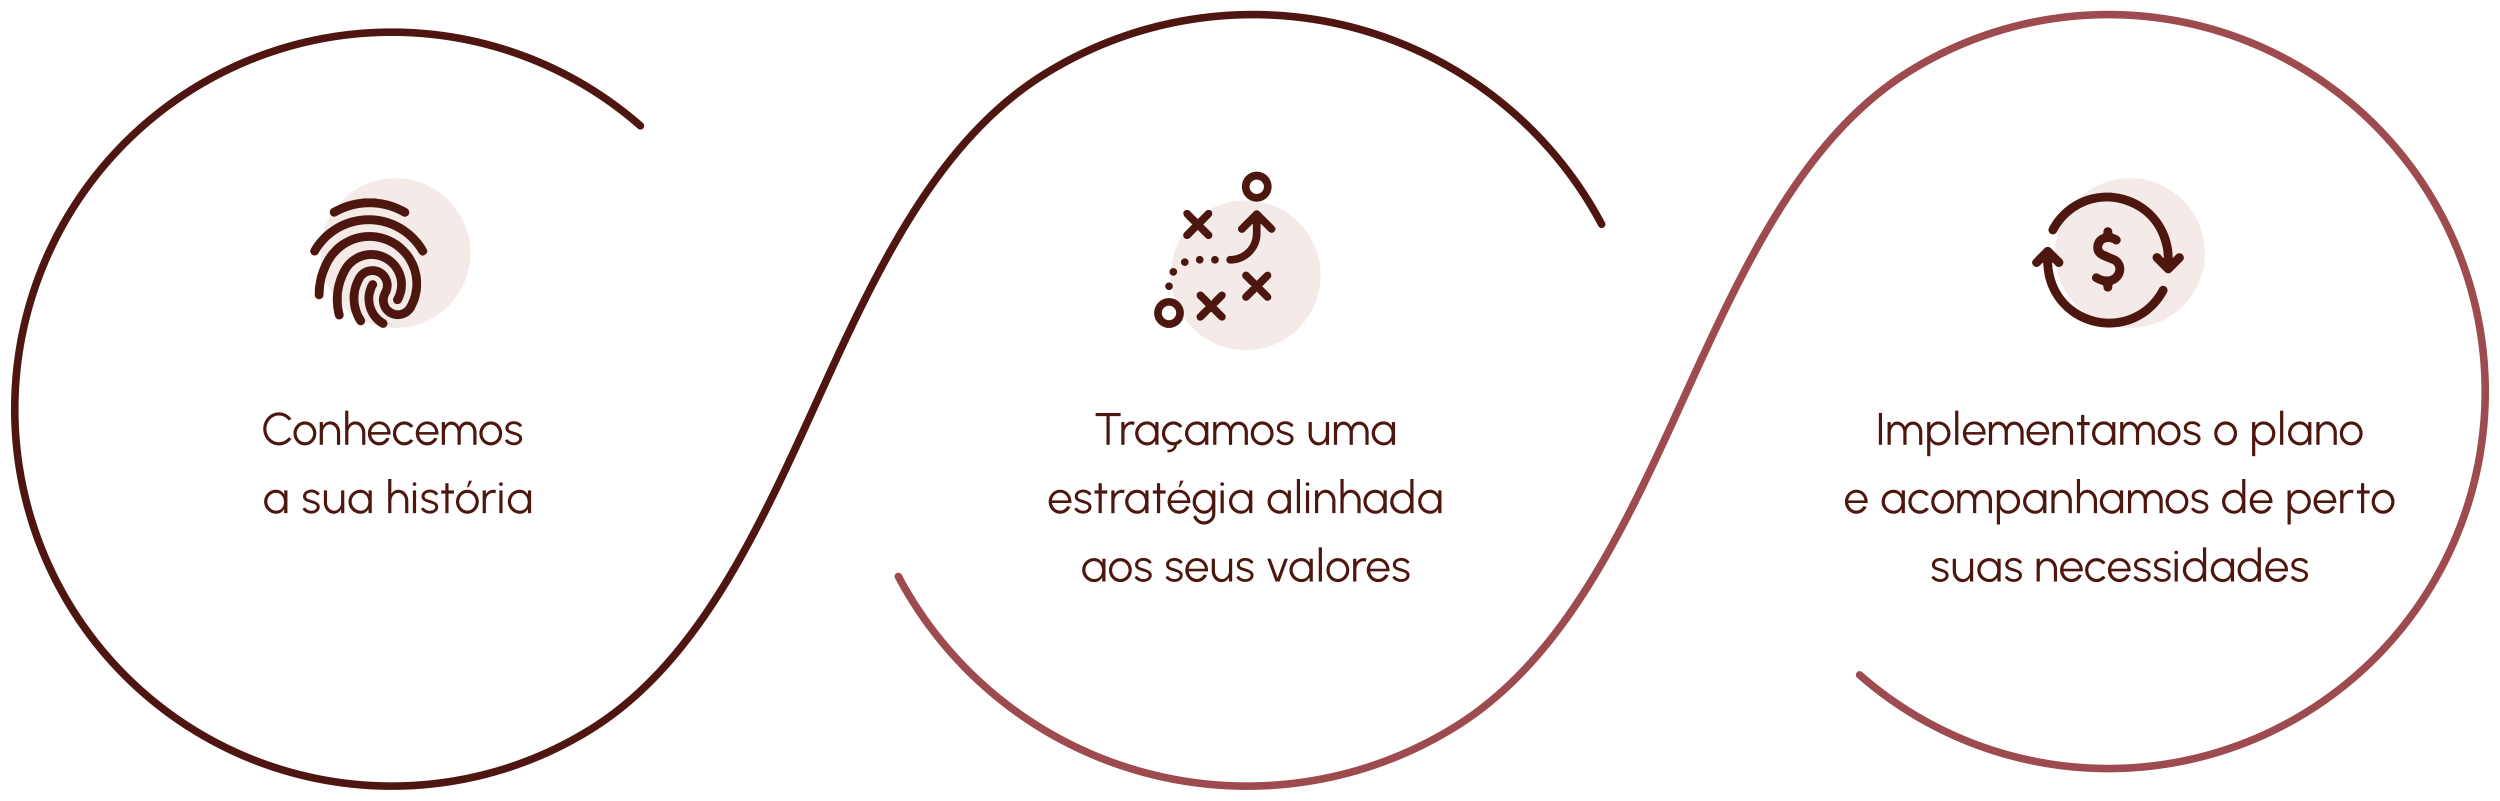 <svg xmlns="http://www.w3.org/2000/svg" xmlns:xlink="http://www.w3.org/1999/xlink" width="1646" height="527.192" viewBox="0 0 1646 527.192">
  <defs>
    <clipPath id="clip-path">
      <rect id="Rectangle_859" data-name="Rectangle 859" width="1063.007" height="527.193" fill="none" stroke="#707070" stroke-linecap="round" stroke-width="1"/>
    </clipPath>
    <clipPath id="clip-path-2">
      <rect id="Rectangle_859-2" data-name="Rectangle 859" width="1063.007" height="527.193" fill="none" stroke="#9d4b4f" stroke-linecap="round" stroke-width="1"/>
    </clipPath>
    <clipPath id="clip-path-3">
      <rect id="Rectangle_854" data-name="Rectangle 854" width="77.077" height="85.254" fill="#4d170f"/>
    </clipPath>
    <clipPath id="clip-path-4">
      <rect id="Rectangle_855" data-name="Rectangle 855" width="79.885" height="102.845" fill="#4d170f"/>
    </clipPath>
    <clipPath id="clip-path-5">
      <rect id="Rectangle_856" data-name="Rectangle 856" width="99.859" height="88.823" fill="#4d170f"/>
    </clipPath>
  </defs>
  <g id="Group_770" data-name="Group 770" transform="translate(2479 -4616.314)">
    <path id="Path_438" data-name="Path 438" d="M46.905,29.39a9.61,9.61,0,0,1-4.005-.847,10.415,10.415,0,0,1-3.292-2.34,10.975,10.975,0,0,1-2.22-3.472,11.55,11.55,0,0,1,0-8.46,10.975,10.975,0,0,1,2.22-3.472A10.415,10.415,0,0,1,42.9,8.457a9.89,9.89,0,0,1,8.7.337,10.664,10.664,0,0,1,3.555,3.15l-1.86,1a8.077,8.077,0,0,0-2.812-2.362,7.706,7.706,0,0,0-3.577-.878,7.5,7.5,0,0,0-3.217.7A8.359,8.359,0,0,0,41.07,12.32a8.927,8.927,0,0,0-1.755,2.805,9.384,9.384,0,0,0,.007,6.78,8.966,8.966,0,0,0,1.77,2.805,8.245,8.245,0,0,0,2.625,1.9,7.792,7.792,0,0,0,6.81-.21A8.38,8.38,0,0,0,53.3,24.065l1.86,1.005A10.588,10.588,0,0,1,51.6,28.212,9.6,9.6,0,0,1,46.905,29.39Zm17.1,0a6.971,6.971,0,0,1-3.772-1.065A7.965,7.965,0,0,1,56.505,21.5a8.078,8.078,0,0,1,2.2-5.6,7.5,7.5,0,0,1,2.393-1.7,7.2,7.2,0,0,1,6.682.45,7.866,7.866,0,0,1,2.715,2.865,8.337,8.337,0,0,1,.427,7.05,8.1,8.1,0,0,1-1.613,2.513,7.522,7.522,0,0,1-2.385,1.7A6.987,6.987,0,0,1,64.005,29.39Zm0-2.1a4.905,4.905,0,0,0,2.753-.8,5.775,5.775,0,0,0,1.935-2.122,6.163,6.163,0,0,0-.007-5.767,5.759,5.759,0,0,0-1.943-2.123,5.116,5.116,0,0,0-5.49.008A5.775,5.775,0,0,0,59.318,18.6a6,6,0,0,0-.713,2.9,5.9,5.9,0,0,0,.735,2.932,5.709,5.709,0,0,0,1.965,2.085A4.977,4.977,0,0,0,64.005,27.29ZM87.21,20.93V29h-2.1V20.99a5.834,5.834,0,0,0-.623-2.7,5.17,5.17,0,0,0-1.68-1.942,4.1,4.1,0,0,0-2.377-.727,3.971,3.971,0,0,0-2.34.727,5.063,5.063,0,0,0-1.635,1.942,6.014,6.014,0,0,0-.6,2.7V29h-2.1V14h2.1v2.5a6.378,6.378,0,0,1,2.085-2.153,5.131,5.131,0,0,1,2.76-.772,5.761,5.761,0,0,1,3.375,1.012,7.009,7.009,0,0,1,2.287,2.685A8.225,8.225,0,0,1,87.21,20.93Zm16.575.015V29h-2.1V21a5.879,5.879,0,0,0-.622-2.707A5.145,5.145,0,0,0,99.4,16.355a3.963,3.963,0,0,0-2.3-.72,3.9,3.9,0,0,0-2.318.72A4.833,4.833,0,0,0,93.2,18.3,6.329,6.329,0,0,0,92.625,21v8H90.51V6.5h2.1v9.855a5.113,5.113,0,0,1,1.957-2.085,5.339,5.339,0,0,1,2.678-.675,5.8,5.8,0,0,1,3.382,1.012,6.985,6.985,0,0,1,2.295,2.685A8.373,8.373,0,0,1,103.785,20.945Zm9.2,8.445a6.971,6.971,0,0,1-3.772-1.065A7.965,7.965,0,0,1,105.48,21.5a8.078,8.078,0,0,1,2.2-5.6,7.5,7.5,0,0,1,2.392-1.7,7,7,0,0,1,2.91-.615,7.069,7.069,0,0,1,5.482,2.5,8.058,8.058,0,0,1,1.53,2.775,9.518,9.518,0,0,1,.428,3.435H107.7a6.018,6.018,0,0,0,.908,2.55,5.4,5.4,0,0,0,1.86,1.778,5.056,5.056,0,0,0,2.513.667,4.883,4.883,0,0,0,2.707-.78,5.727,5.727,0,0,0,1.943-2.145l2.13.5a7.853,7.853,0,0,1-2.715,3.262A6.935,6.935,0,0,1,112.98,29.39Zm-5.34-8.79h10.665a5.436,5.436,0,0,0-.847-2.558,5.715,5.715,0,0,0-1.912-1.86,5.085,5.085,0,0,0-5.115-.015,5.556,5.556,0,0,0-1.89,1.845A6.085,6.085,0,0,0,107.64,20.6Zm25.935,4.635,1.875,1.02a7.63,7.63,0,0,1-2.587,2.28,7.2,7.2,0,0,1-7.17-.21,7.965,7.965,0,0,1-3.728-6.825,8.078,8.078,0,0,1,2.2-5.6,7.5,7.5,0,0,1,2.392-1.7,7.184,7.184,0,0,1,6.308.24,7.568,7.568,0,0,1,2.587,2.3l-1.875,1.005a5.336,5.336,0,0,0-1.875-1.523,5.059,5.059,0,0,0-2.235-.533,4.916,4.916,0,0,0-2.745.8,5.752,5.752,0,0,0-1.942,2.122,6,6,0,0,0-.713,2.9,5.9,5.9,0,0,0,.728,2.9A5.753,5.753,0,0,0,126.75,26.5a4.933,4.933,0,0,0,2.715.787,4.876,4.876,0,0,0,2.31-.57A5.559,5.559,0,0,0,133.575,25.235ZM144.5,29.39a6.971,6.971,0,0,1-3.772-1.065A7.965,7.965,0,0,1,137,21.5a8.078,8.078,0,0,1,2.2-5.6,7.5,7.5,0,0,1,2.393-1.7,7,7,0,0,1,2.91-.615,7.069,7.069,0,0,1,5.483,2.5,8.058,8.058,0,0,1,1.53,2.775,9.518,9.518,0,0,1,.427,3.435h-12.72a6.018,6.018,0,0,0,.908,2.55,5.4,5.4,0,0,0,1.86,1.778,5.056,5.056,0,0,0,2.512.667,4.883,4.883,0,0,0,2.708-.78,5.727,5.727,0,0,0,1.943-2.145l2.13.5a7.854,7.854,0,0,1-2.715,3.262A6.935,6.935,0,0,1,144.5,29.39Zm-5.34-8.79H149.82a5.436,5.436,0,0,0-.848-2.558,5.715,5.715,0,0,0-1.913-1.86,5.085,5.085,0,0,0-5.115-.015,5.556,5.556,0,0,0-1.89,1.845A6.085,6.085,0,0,0,139.155,20.6Zm14.97,8.4V14h2.1v2.415a8.231,8.231,0,0,1,1.7-1.965,3.6,3.6,0,0,1,2.348-.75,5.34,5.34,0,0,1,3.188.938,6.59,6.59,0,0,1,2.092,2.543,6.463,6.463,0,0,1,2.13-2.558,5.4,5.4,0,0,1,3.15-.923,5.482,5.482,0,0,1,3.278.983,6.479,6.479,0,0,1,2.122,2.6,8.358,8.358,0,0,1,.75,3.555V29h-2.1V20.84a6.471,6.471,0,0,0-.48-2.535,4.35,4.35,0,0,0-1.38-1.823,3.519,3.519,0,0,0-2.19-.683,3.724,3.724,0,0,0-2.227.683,4.514,4.514,0,0,0-1.478,1.823,5.989,5.989,0,0,0-.525,2.535V29h-2.1V20.84a5.989,5.989,0,0,0-.525-2.535,4.514,4.514,0,0,0-1.477-1.823,3.724,3.724,0,0,0-2.228-.683,3.28,3.28,0,0,0-2.1.728,4.88,4.88,0,0,0-1.433,1.92,6.429,6.429,0,0,0-.518,2.588V29Zm32.25.39a6.971,6.971,0,0,1-3.772-1.065,7.965,7.965,0,0,1-3.728-6.825,8.078,8.078,0,0,1,2.2-5.6,7.5,7.5,0,0,1,2.393-1.7,7.2,7.2,0,0,1,6.682.45,7.866,7.866,0,0,1,2.715,2.865,8.337,8.337,0,0,1,.428,7.05,8.1,8.1,0,0,1-1.613,2.513,7.522,7.522,0,0,1-2.385,1.7A6.987,6.987,0,0,1,186.375,29.39Zm0-2.1a4.905,4.905,0,0,0,2.753-.8,5.775,5.775,0,0,0,1.935-2.122,6.163,6.163,0,0,0-.007-5.767,5.759,5.759,0,0,0-1.943-2.123,5.116,5.116,0,0,0-5.49.008,5.775,5.775,0,0,0-1.935,2.122,6,6,0,0,0-.712,2.9,5.9,5.9,0,0,0,.735,2.932,5.709,5.709,0,0,0,1.965,2.085A4.977,4.977,0,0,0,186.375,27.29Zm14.985,2a7.609,7.609,0,0,1-2.4-.45,6.736,6.736,0,0,1-2.04-1.14,4.184,4.184,0,0,1-1.245-1.635l1.815-.78a2.6,2.6,0,0,0,.893,1.073,5.49,5.49,0,0,0,1.493.78,5.039,5.039,0,0,0,1.665.292,4.8,4.8,0,0,0,1.71-.3,3.234,3.234,0,0,0,1.3-.862,1.928,1.928,0,0,0,.5-1.328,1.634,1.634,0,0,0-.54-1.3,3.965,3.965,0,0,0-1.365-.75q-.825-.277-1.695-.533a21.237,21.237,0,0,1-2.805-.96,5,5,0,0,1-1.9-1.343,3.178,3.178,0,0,1-.683-2.108,3.745,3.745,0,0,1,.773-2.363,5.078,5.078,0,0,1,2.025-1.545,6.611,6.611,0,0,1,2.678-.547,7.043,7.043,0,0,1,3.338.795A4.942,4.942,0,0,1,207.06,16.4l-1.7,1a2.715,2.715,0,0,0-.855-1.065,4.62,4.62,0,0,0-1.327-.705,4.912,4.912,0,0,0-1.508-.27,5.064,5.064,0,0,0-1.785.277,3.115,3.115,0,0,0-1.327.863,2.035,2.035,0,0,0-.5,1.4,1.565,1.565,0,0,0,.495,1.253,3.716,3.716,0,0,0,1.342.69q.848.263,1.913.608a22.07,22.07,0,0,1,2.565.99,5.815,5.815,0,0,1,1.935,1.38,2.962,2.962,0,0,1,.72,2.085,3.641,3.641,0,0,1-.81,2.355,5.176,5.176,0,0,1-2.1,1.538A6.62,6.62,0,0,1,201.36,29.285ZM50.4,59h2.1V74H50.385l-.06-2.79a6.045,6.045,0,0,1-2.055,2.3,5.558,5.558,0,0,1-3.15.878,7.7,7.7,0,0,1-3.09-.622A8.091,8.091,0,0,1,39.5,72.05a7.986,7.986,0,0,1-1.71-2.535,7.87,7.87,0,0,1,1.665-8.64,7.922,7.922,0,0,1,2.49-1.687,7.575,7.575,0,0,1,3.03-.607,5.963,5.963,0,0,1,3.285.892,6.529,6.529,0,0,1,2.2,2.333ZM45.165,72.35a4.707,4.707,0,0,0,2.767-.8,5.086,5.086,0,0,0,1.748-2.153,6.759,6.759,0,0,0,.555-2.97,6.87,6.87,0,0,0-.705-2.933,5.317,5.317,0,0,0-1.822-2.085,4.831,4.831,0,0,0-2.737-.773,5.483,5.483,0,0,0-2.918.8,5.776,5.776,0,0,0-2.062,2.145,5.7,5.7,0,0,0-.7,2.992,5.833,5.833,0,0,0,.877,2.918A6.138,6.138,0,0,0,42.3,71.577,5.573,5.573,0,0,0,45.165,72.35Zm22.92,1.935a7.609,7.609,0,0,1-2.4-.45,6.736,6.736,0,0,1-2.04-1.14A4.184,4.184,0,0,1,62.4,71.06l1.815-.78a2.6,2.6,0,0,0,.893,1.073,5.491,5.491,0,0,0,1.493.78,5.039,5.039,0,0,0,1.665.293,4.8,4.8,0,0,0,1.71-.3,3.234,3.234,0,0,0,1.3-.863,1.928,1.928,0,0,0,.5-1.327,1.634,1.634,0,0,0-.54-1.3,3.965,3.965,0,0,0-1.365-.75q-.825-.277-1.695-.533a21.236,21.236,0,0,1-2.805-.96,5,5,0,0,1-1.9-1.342,3.178,3.178,0,0,1-.682-2.107,3.745,3.745,0,0,1,.772-2.362,5.078,5.078,0,0,1,2.025-1.545,6.611,6.611,0,0,1,2.677-.548,7.043,7.043,0,0,1,3.338.8A4.942,4.942,0,0,1,73.785,61.4l-1.7,1a2.715,2.715,0,0,0-.855-1.065,4.62,4.62,0,0,0-1.327-.705,4.912,4.912,0,0,0-1.507-.27,5.065,5.065,0,0,0-1.785.278,3.115,3.115,0,0,0-1.327.862,2.035,2.035,0,0,0-.5,1.4,1.565,1.565,0,0,0,.495,1.252,3.716,3.716,0,0,0,1.342.69q.848.262,1.913.607a22.068,22.068,0,0,1,2.565.99,5.815,5.815,0,0,1,1.935,1.38,2.962,2.962,0,0,1,.72,2.085,3.641,3.641,0,0,1-.81,2.355,5.176,5.176,0,0,1-2.1,1.537A6.62,6.62,0,0,1,68.085,74.285Zm8.4-7.245V59h2.1v7.98a5.847,5.847,0,0,0,.622,2.693,5.13,5.13,0,0,0,1.688,1.95,4.132,4.132,0,0,0,2.385.728,3.971,3.971,0,0,0,2.34-.728,4.991,4.991,0,0,0,1.628-1.95,6.091,6.091,0,0,0,.592-2.693V59h2.1V74h-2.1V71.48a6.521,6.521,0,0,1-2.077,2.145,5.057,5.057,0,0,1-2.753.78,5.8,5.8,0,0,1-3.382-1.012A6.912,6.912,0,0,1,77.34,70.7,8.488,8.488,0,0,1,76.485,67.04ZM105.93,59h2.1V74h-2.115l-.06-2.79a6.045,6.045,0,0,1-2.055,2.3,5.558,5.558,0,0,1-3.15.878,7.7,7.7,0,0,1-3.09-.622,8.091,8.091,0,0,1-2.535-1.717,7.986,7.986,0,0,1-1.71-2.535,7.87,7.87,0,0,1,1.665-8.64,7.922,7.922,0,0,1,2.49-1.687,7.575,7.575,0,0,1,3.03-.607,5.963,5.963,0,0,1,3.285.892,6.529,6.529,0,0,1,2.205,2.333ZM100.7,72.35a4.707,4.707,0,0,0,2.768-.8,5.086,5.086,0,0,0,1.747-2.153,6.758,6.758,0,0,0,.555-2.97,6.87,6.87,0,0,0-.7-2.933,5.317,5.317,0,0,0-1.823-2.085,4.831,4.831,0,0,0-2.738-.773,5.483,5.483,0,0,0-2.917.8,5.776,5.776,0,0,0-2.062,2.145,5.7,5.7,0,0,0-.705,2.992,5.833,5.833,0,0,0,.878,2.918,6.138,6.138,0,0,0,2.137,2.085A5.573,5.573,0,0,0,100.7,72.35Zm31.41-6.4V74h-2.1V66a5.88,5.88,0,0,0-.622-2.707,5.145,5.145,0,0,0-1.665-1.943,3.963,3.963,0,0,0-2.3-.72,3.9,3.9,0,0,0-2.318.72,4.833,4.833,0,0,0-1.582,1.943,6.329,6.329,0,0,0-.57,2.707v8H118.83V51.5h2.1v9.855a5.113,5.113,0,0,1,1.957-2.085,5.339,5.339,0,0,1,2.677-.675,5.8,5.8,0,0,1,3.383,1.012,6.985,6.985,0,0,1,2.295,2.685A8.373,8.373,0,0,1,132.105,65.945Zm3-6.945h2.1V74h-2.1Zm1.065-2.925a1.2,1.2,0,0,1-.863-.337,1.2,1.2,0,0,1,0-1.695,1.2,1.2,0,0,1,.863-.337,1.182,1.182,0,0,1,.847.337,1.2,1.2,0,0,1,0,1.695A1.182,1.182,0,0,1,136.17,56.075Zm9.93,18.21a7.609,7.609,0,0,1-2.4-.45,6.736,6.736,0,0,1-2.04-1.14,4.184,4.184,0,0,1-1.245-1.635l1.815-.78a2.6,2.6,0,0,0,.893,1.073,5.49,5.49,0,0,0,1.493.78,5.039,5.039,0,0,0,1.665.293,4.8,4.8,0,0,0,1.71-.3,3.234,3.234,0,0,0,1.3-.863,1.928,1.928,0,0,0,.5-1.327,1.634,1.634,0,0,0-.54-1.3,3.965,3.965,0,0,0-1.365-.75q-.825-.277-1.695-.533a21.237,21.237,0,0,1-2.805-.96,5,5,0,0,1-1.9-1.342,3.178,3.178,0,0,1-.683-2.107,3.745,3.745,0,0,1,.773-2.362,5.078,5.078,0,0,1,2.025-1.545,6.611,6.611,0,0,1,2.678-.548,7.043,7.043,0,0,1,3.338.8A4.942,4.942,0,0,1,151.8,61.4l-1.7,1a2.715,2.715,0,0,0-.855-1.065,4.62,4.62,0,0,0-1.327-.705,4.912,4.912,0,0,0-1.508-.27,5.064,5.064,0,0,0-1.785.278,3.115,3.115,0,0,0-1.327.862,2.035,2.035,0,0,0-.5,1.4,1.565,1.565,0,0,0,.495,1.252,3.716,3.716,0,0,0,1.342.69q.848.262,1.913.607a22.07,22.07,0,0,1,2.565.99,5.815,5.815,0,0,1,1.935,1.38,2.962,2.962,0,0,1,.72,2.085,3.641,3.641,0,0,1-.81,2.355,5.176,5.176,0,0,1-2.1,1.537A6.62,6.62,0,0,1,146.1,74.285ZM162.165,61.1H158.58L158.565,74h-2.1l.015-12.9h-2.715V59h2.715l-.015-4.71h2.1L158.58,59h3.585ZM171,74.39a6.971,6.971,0,0,1-3.772-1.065A7.965,7.965,0,0,1,163.5,66.5a8.078,8.078,0,0,1,2.2-5.6,7.5,7.5,0,0,1,2.393-1.7,7.2,7.2,0,0,1,6.682.45,7.866,7.866,0,0,1,2.715,2.865,8.337,8.337,0,0,1,.428,7.05,8.1,8.1,0,0,1-1.613,2.513,7.522,7.522,0,0,1-2.385,1.7A6.987,6.987,0,0,1,171,74.39Zm0-2.1a4.905,4.905,0,0,0,2.753-.8,5.775,5.775,0,0,0,1.935-2.123,6.163,6.163,0,0,0-.007-5.767,5.759,5.759,0,0,0-1.943-2.123,5.116,5.116,0,0,0-5.49.007,5.775,5.775,0,0,0-1.935,2.123,6,6,0,0,0-.712,2.9,5.9,5.9,0,0,0,.735,2.933,5.709,5.709,0,0,0,1.965,2.085A4.977,4.977,0,0,0,171,72.29Zm-.255-15.36,1.2-4.32h2.1l-2.3,4.32Zm18.69,4.11a3.619,3.619,0,0,0-.795-.3,3.7,3.7,0,0,0-.9-.1,4,4,0,0,0-2.34.72,4.991,4.991,0,0,0-1.635,1.943,6.061,6.061,0,0,0-.6,2.707v8H181.05V59h2.1v2.5a6.393,6.393,0,0,1,2.092-2.137,5.169,5.169,0,0,1,2.768-.772,7.83,7.83,0,0,1,.923.052,4.26,4.26,0,0,1,.848.188Zm2.6-2.04h2.1V74h-2.1Zm1.065-2.925a1.2,1.2,0,0,1-.863-.337,1.2,1.2,0,0,1,0-1.695,1.2,1.2,0,0,1,.863-.337,1.182,1.182,0,0,1,.847.337,1.2,1.2,0,0,1,0,1.695A1.182,1.182,0,0,1,193.1,56.075ZM210.84,59h2.1V74h-2.115l-.06-2.79a6.045,6.045,0,0,1-2.055,2.3,5.558,5.558,0,0,1-3.15.878,7.7,7.7,0,0,1-3.09-.622,8.091,8.091,0,0,1-2.535-1.717,7.986,7.986,0,0,1-1.71-2.535,7.87,7.87,0,0,1,1.665-8.64,7.922,7.922,0,0,1,2.49-1.687,7.575,7.575,0,0,1,3.03-.607,5.963,5.963,0,0,1,3.285.892,6.529,6.529,0,0,1,2.205,2.333Zm-5.235,13.35a4.707,4.707,0,0,0,2.768-.8,5.086,5.086,0,0,0,1.747-2.153,6.758,6.758,0,0,0,.555-2.97,6.869,6.869,0,0,0-.705-2.933,5.317,5.317,0,0,0-1.823-2.085,4.831,4.831,0,0,0-2.737-.773,5.483,5.483,0,0,0-2.918.8,5.776,5.776,0,0,0-2.062,2.145,5.7,5.7,0,0,0-.7,2.992,5.833,5.833,0,0,0,.877,2.918,6.137,6.137,0,0,0,2.138,2.085A5.573,5.573,0,0,0,205.605,72.35Z" transform="translate(-2342.258 4880.182)" fill="#4d170f"/>
    <path id="Path_439" data-name="Path 439" d="M68.256,8v2.1h-7.2V29h-2.1V10.1H51.771V8Zm8.835,8.04a3.619,3.619,0,0,0-.795-.3,3.7,3.7,0,0,0-.9-.1,4,4,0,0,0-2.34.72A4.991,4.991,0,0,0,71.421,18.3a6.061,6.061,0,0,0-.6,2.707v8H68.706V14h2.1v2.5A6.393,6.393,0,0,1,72.9,14.367a5.169,5.169,0,0,1,2.768-.773,7.83,7.83,0,0,1,.923.052,4.26,4.26,0,0,1,.847.188Zm14-2.04h2.1V29H91.071l-.06-2.79a6.045,6.045,0,0,1-2.055,2.3,5.558,5.558,0,0,1-3.15.877,7.7,7.7,0,0,1-3.09-.622,8.091,8.091,0,0,1-2.535-1.718,7.986,7.986,0,0,1-1.71-2.535,7.87,7.87,0,0,1,1.665-8.64,7.922,7.922,0,0,1,2.49-1.687,7.575,7.575,0,0,1,3.03-.607,5.963,5.963,0,0,1,3.285.892,6.529,6.529,0,0,1,2.205,2.333ZM85.851,27.35a4.707,4.707,0,0,0,2.768-.8A5.086,5.086,0,0,0,90.366,24.4a6.758,6.758,0,0,0,.555-2.97,6.87,6.87,0,0,0-.7-2.932,5.317,5.317,0,0,0-1.823-2.085,4.831,4.831,0,0,0-2.738-.773,5.483,5.483,0,0,0-2.917.8,5.776,5.776,0,0,0-2.062,2.145,5.7,5.7,0,0,0-.705,2.992,5.833,5.833,0,0,0,.878,2.918,6.138,6.138,0,0,0,2.137,2.085A5.573,5.573,0,0,0,85.851,27.35Zm21.24-2.115,1.875,1.02a7.63,7.63,0,0,1-2.588,2.28,7.2,7.2,0,0,1-7.17-.21A7.965,7.965,0,0,1,95.481,21.5a8.078,8.078,0,0,1,2.2-5.6,7.5,7.5,0,0,1,2.392-1.7,7.184,7.184,0,0,1,6.308.24,7.568,7.568,0,0,1,2.588,2.3l-1.875,1.005a5.336,5.336,0,0,0-1.875-1.523,5.059,5.059,0,0,0-2.235-.533,4.916,4.916,0,0,0-2.745.8A5.752,5.752,0,0,0,98.293,18.6a6,6,0,0,0-.713,2.9,5.9,5.9,0,0,0,.728,2.9,5.753,5.753,0,0,0,1.957,2.108,4.933,4.933,0,0,0,2.715.787,4.876,4.876,0,0,0,2.31-.57A5.559,5.559,0,0,0,107.091,25.235Zm-8.01,8.7V32.24h.945a3.435,3.435,0,0,0,1.808-.5,3.942,3.942,0,0,0,1.342-1.335,3.4,3.4,0,0,0,.51-1.808V27.65h1.68v.93a5.208,5.208,0,0,1-.72,2.692,5.4,5.4,0,0,1-1.943,1.943,5.236,5.236,0,0,1-2.707.72ZM123.906,14h2.1V29h-2.115l-.06-2.79a6.045,6.045,0,0,1-2.055,2.3,5.558,5.558,0,0,1-3.15.877,7.7,7.7,0,0,1-3.09-.622A8.091,8.091,0,0,1,113,27.05a7.986,7.986,0,0,1-1.71-2.535,7.87,7.87,0,0,1,1.665-8.64,7.922,7.922,0,0,1,2.49-1.687,7.575,7.575,0,0,1,3.03-.607,5.963,5.963,0,0,1,3.285.892,6.529,6.529,0,0,1,2.205,2.333Zm-5.235,13.35a4.707,4.707,0,0,0,2.768-.8,5.086,5.086,0,0,0,1.747-2.153,6.758,6.758,0,0,0,.555-2.97,6.87,6.87,0,0,0-.7-2.932,5.317,5.317,0,0,0-1.823-2.085,4.831,4.831,0,0,0-2.738-.773,5.483,5.483,0,0,0-2.917.8,5.776,5.776,0,0,0-2.062,2.145,5.7,5.7,0,0,0-.705,2.992,5.833,5.833,0,0,0,.878,2.918,6.138,6.138,0,0,0,2.137,2.085A5.573,5.573,0,0,0,118.671,27.35ZM129.2,29V14h2.1v2.415A8.231,8.231,0,0,1,133,14.45a3.6,3.6,0,0,1,2.348-.75,5.34,5.34,0,0,1,3.188.938,6.59,6.59,0,0,1,2.092,2.543,6.463,6.463,0,0,1,2.13-2.558,5.4,5.4,0,0,1,3.15-.923,5.482,5.482,0,0,1,3.278.983,6.479,6.479,0,0,1,2.122,2.6,8.358,8.358,0,0,1,.75,3.555V29h-2.1V20.84a6.471,6.471,0,0,0-.48-2.535,4.35,4.35,0,0,0-1.38-1.823,3.519,3.519,0,0,0-2.19-.683,3.724,3.724,0,0,0-2.227.683,4.514,4.514,0,0,0-1.478,1.823,5.989,5.989,0,0,0-.525,2.535V29h-2.1V20.84a5.989,5.989,0,0,0-.525-2.535,4.514,4.514,0,0,0-1.477-1.823,3.724,3.724,0,0,0-2.228-.683,3.28,3.28,0,0,0-2.1.728,4.88,4.88,0,0,0-1.433,1.92,6.429,6.429,0,0,0-.518,2.588V29Zm32.25.39a6.971,6.971,0,0,1-3.772-1.065,7.965,7.965,0,0,1-3.728-6.825,8.078,8.078,0,0,1,2.2-5.6,7.5,7.5,0,0,1,2.393-1.7,7.2,7.2,0,0,1,6.682.45,7.866,7.866,0,0,1,2.715,2.865,8.337,8.337,0,0,1,.428,7.05,8.1,8.1,0,0,1-1.613,2.513,7.522,7.522,0,0,1-2.385,1.7A6.987,6.987,0,0,1,161.451,29.39Zm0-2.1a4.905,4.905,0,0,0,2.753-.8,5.775,5.775,0,0,0,1.935-2.122,6.163,6.163,0,0,0-.007-5.767,5.759,5.759,0,0,0-1.943-2.123,5.116,5.116,0,0,0-5.49.008,5.775,5.775,0,0,0-1.935,2.122,6,6,0,0,0-.712,2.9,5.9,5.9,0,0,0,.735,2.932,5.709,5.709,0,0,0,1.965,2.085A4.977,4.977,0,0,0,161.451,27.29Zm14.985,2a7.609,7.609,0,0,1-2.4-.45,6.736,6.736,0,0,1-2.04-1.14,4.184,4.184,0,0,1-1.245-1.635l1.815-.78a2.6,2.6,0,0,0,.893,1.073,5.49,5.49,0,0,0,1.493.78,5.039,5.039,0,0,0,1.665.292,4.8,4.8,0,0,0,1.71-.3,3.234,3.234,0,0,0,1.3-.862,1.928,1.928,0,0,0,.5-1.328,1.634,1.634,0,0,0-.54-1.3,3.965,3.965,0,0,0-1.365-.75q-.825-.277-1.695-.533a21.237,21.237,0,0,1-2.805-.96,5,5,0,0,1-1.9-1.343,3.178,3.178,0,0,1-.683-2.108,3.745,3.745,0,0,1,.773-2.363,5.078,5.078,0,0,1,2.025-1.545,6.611,6.611,0,0,1,2.678-.547,7.043,7.043,0,0,1,3.337.795,4.942,4.942,0,0,1,2.183,2.115l-1.7,1a2.715,2.715,0,0,0-.855-1.065,4.62,4.62,0,0,0-1.327-.705,4.912,4.912,0,0,0-1.508-.27,5.064,5.064,0,0,0-1.785.277,3.115,3.115,0,0,0-1.327.863,2.035,2.035,0,0,0-.5,1.4,1.565,1.565,0,0,0,.495,1.253,3.716,3.716,0,0,0,1.342.69q.848.263,1.913.608a22.07,22.07,0,0,1,2.565.99,5.815,5.815,0,0,1,1.935,1.38,2.962,2.962,0,0,1,.72,2.085,3.64,3.64,0,0,1-.81,2.355,5.176,5.176,0,0,1-2.1,1.538A6.62,6.62,0,0,1,176.436,29.285Zm15.6-7.245V14h2.1v7.98a5.847,5.847,0,0,0,.623,2.693,5.13,5.13,0,0,0,1.688,1.95,4.132,4.132,0,0,0,2.385.728,3.971,3.971,0,0,0,2.34-.728,4.991,4.991,0,0,0,1.628-1.95,6.091,6.091,0,0,0,.592-2.693V14h2.1V29h-2.1V26.48a6.521,6.521,0,0,1-2.077,2.145,5.057,5.057,0,0,1-2.753.78,5.8,5.8,0,0,1-3.382-1.013,6.912,6.912,0,0,1-2.288-2.692A8.488,8.488,0,0,1,192.036,22.04ZM208.686,29V14h2.1v2.415a8.231,8.231,0,0,1,1.7-1.965,3.6,3.6,0,0,1,2.348-.75,5.34,5.34,0,0,1,3.188.938,6.59,6.59,0,0,1,2.092,2.543,6.463,6.463,0,0,1,2.13-2.558,5.4,5.4,0,0,1,3.15-.923,5.482,5.482,0,0,1,3.277.983,6.479,6.479,0,0,1,2.123,2.6,8.358,8.358,0,0,1,.75,3.555V29h-2.1V20.84a6.471,6.471,0,0,0-.48-2.535,4.35,4.35,0,0,0-1.38-1.823,3.519,3.519,0,0,0-2.19-.683,3.724,3.724,0,0,0-2.227.683,4.514,4.514,0,0,0-1.478,1.823,5.989,5.989,0,0,0-.525,2.535V29h-2.1V20.84a5.989,5.989,0,0,0-.525-2.535,4.514,4.514,0,0,0-1.477-1.823,3.724,3.724,0,0,0-2.228-.683,3.28,3.28,0,0,0-2.1.728,4.88,4.88,0,0,0-1.433,1.92,6.429,6.429,0,0,0-.518,2.588V29Zm38.145-15h2.1V29h-2.115l-.06-2.79a6.045,6.045,0,0,1-2.055,2.3,5.558,5.558,0,0,1-3.15.877,7.7,7.7,0,0,1-3.09-.622,8.091,8.091,0,0,1-2.535-1.718,7.986,7.986,0,0,1-1.71-2.535,7.87,7.87,0,0,1,1.665-8.64,7.922,7.922,0,0,1,2.49-1.687,7.575,7.575,0,0,1,3.03-.607,5.963,5.963,0,0,1,3.285.892,6.529,6.529,0,0,1,2.205,2.333ZM241.6,27.35a4.707,4.707,0,0,0,2.768-.8,5.086,5.086,0,0,0,1.747-2.153,6.758,6.758,0,0,0,.555-2.97,6.869,6.869,0,0,0-.705-2.932,5.317,5.317,0,0,0-1.823-2.085,4.831,4.831,0,0,0-2.737-.773,5.483,5.483,0,0,0-2.918.8,5.776,5.776,0,0,0-2.062,2.145,5.7,5.7,0,0,0-.7,2.992,5.833,5.833,0,0,0,.877,2.918,6.137,6.137,0,0,0,2.138,2.085A5.573,5.573,0,0,0,241.6,27.35ZM28.408,74.39a6.971,6.971,0,0,1-3.772-1.065A7.965,7.965,0,0,1,20.908,66.5a8.078,8.078,0,0,1,2.2-5.6,7.5,7.5,0,0,1,2.392-1.7,7,7,0,0,1,2.91-.615,7.069,7.069,0,0,1,5.483,2.5,8.058,8.058,0,0,1,1.53,2.775,9.517,9.517,0,0,1,.428,3.435H23.128a6.018,6.018,0,0,0,.907,2.55,5.4,5.4,0,0,0,1.86,1.777,5.056,5.056,0,0,0,2.512.668,4.883,4.883,0,0,0,2.708-.78,5.727,5.727,0,0,0,1.943-2.145l2.13.5a7.853,7.853,0,0,1-2.715,3.262A6.935,6.935,0,0,1,28.408,74.39Zm-5.34-8.79H33.733a5.436,5.436,0,0,0-.847-2.557,5.715,5.715,0,0,0-1.913-1.86,5.085,5.085,0,0,0-5.115-.015,5.556,5.556,0,0,0-1.89,1.845A6.085,6.085,0,0,0,23.068,65.6Zm20.31,8.685a7.609,7.609,0,0,1-2.4-.45,6.736,6.736,0,0,1-2.04-1.14,4.184,4.184,0,0,1-1.245-1.635l1.815-.78a2.6,2.6,0,0,0,.893,1.073,5.49,5.49,0,0,0,1.492.78,5.039,5.039,0,0,0,1.665.293,4.8,4.8,0,0,0,1.71-.3,3.234,3.234,0,0,0,1.3-.863,1.928,1.928,0,0,0,.5-1.327,1.634,1.634,0,0,0-.54-1.3,3.965,3.965,0,0,0-1.365-.75q-.825-.277-1.695-.533a21.236,21.236,0,0,1-2.805-.96,5,5,0,0,1-1.9-1.342,3.178,3.178,0,0,1-.682-2.107,3.745,3.745,0,0,1,.772-2.362,5.078,5.078,0,0,1,2.025-1.545,6.611,6.611,0,0,1,2.677-.548,7.043,7.043,0,0,1,3.338.8A4.942,4.942,0,0,1,49.078,61.4l-1.695,1a2.715,2.715,0,0,0-.855-1.065,4.62,4.62,0,0,0-1.327-.705,4.912,4.912,0,0,0-1.507-.27,5.065,5.065,0,0,0-1.785.278,3.115,3.115,0,0,0-1.328.862,2.035,2.035,0,0,0-.5,1.4,1.565,1.565,0,0,0,.495,1.252,3.716,3.716,0,0,0,1.343.69q.847.262,1.912.607a22.069,22.069,0,0,1,2.565.99,5.815,5.815,0,0,1,1.935,1.38,2.962,2.962,0,0,1,.72,2.085,3.641,3.641,0,0,1-.81,2.355,5.176,5.176,0,0,1-2.1,1.537A6.62,6.62,0,0,1,43.378,74.285ZM59.443,61.1H55.858L55.843,74h-2.1l.015-12.9H51.043V59h2.715l-.015-4.71h2.1L55.858,59h3.585Zm11.07-.06a3.619,3.619,0,0,0-.795-.3,3.7,3.7,0,0,0-.9-.1,4,4,0,0,0-2.34.72A4.991,4.991,0,0,0,64.843,63.3a6.061,6.061,0,0,0-.6,2.707v8H62.128V59h2.1v2.5a6.393,6.393,0,0,1,2.092-2.137,5.169,5.169,0,0,1,2.768-.772,7.83,7.83,0,0,1,.923.052,4.26,4.26,0,0,1,.847.188Zm14-2.04h2.1V74H84.493l-.06-2.79a6.045,6.045,0,0,1-2.055,2.3,5.558,5.558,0,0,1-3.15.878,7.7,7.7,0,0,1-3.09-.622A8.091,8.091,0,0,1,73.6,72.05a7.986,7.986,0,0,1-1.71-2.535,7.87,7.87,0,0,1,1.665-8.64,7.922,7.922,0,0,1,2.49-1.687,7.575,7.575,0,0,1,3.03-.607,5.963,5.963,0,0,1,3.285.892,6.529,6.529,0,0,1,2.205,2.333ZM79.273,72.35a4.707,4.707,0,0,0,2.768-.8,5.086,5.086,0,0,0,1.747-2.153,6.758,6.758,0,0,0,.555-2.97,6.87,6.87,0,0,0-.7-2.933,5.317,5.317,0,0,0-1.823-2.085,4.831,4.831,0,0,0-2.738-.773,5.483,5.483,0,0,0-2.917.8A5.776,5.776,0,0,0,74.1,63.583a5.7,5.7,0,0,0-.705,2.992,5.833,5.833,0,0,0,.878,2.918,6.138,6.138,0,0,0,2.137,2.085A5.573,5.573,0,0,0,79.273,72.35Zm18.6-11.25H94.288L94.273,74h-2.1l.015-12.9H89.473V59h2.715l-.015-4.71h2.1L94.288,59h3.585Zm8.835,13.29a6.971,6.971,0,0,1-3.772-1.065A7.965,7.965,0,0,1,99.208,66.5a8.078,8.078,0,0,1,2.2-5.6,7.5,7.5,0,0,1,2.392-1.7,7,7,0,0,1,2.91-.615,7.069,7.069,0,0,1,5.482,2.5,8.058,8.058,0,0,1,1.53,2.775,9.517,9.517,0,0,1,.427,3.435h-12.72a6.018,6.018,0,0,0,.907,2.55,5.4,5.4,0,0,0,1.86,1.777,5.056,5.056,0,0,0,2.513.668,4.883,4.883,0,0,0,2.707-.78,5.727,5.727,0,0,0,1.943-2.145l2.13.5a7.853,7.853,0,0,1-2.715,3.262A6.935,6.935,0,0,1,106.708,74.39Zm-5.34-8.79h10.665a5.436,5.436,0,0,0-.847-2.557,5.715,5.715,0,0,0-1.913-1.86,5.085,5.085,0,0,0-5.115-.015,5.556,5.556,0,0,0-1.89,1.845A6.085,6.085,0,0,0,101.368,65.6Zm5.07-8.67,1.2-4.32h2.1l-2.295,4.32ZM128.518,59h2.1V74.555a6.014,6.014,0,0,1-.622,2.7,7.314,7.314,0,0,1-1.68,2.213,8.012,8.012,0,0,1-2.408,1.493,7.485,7.485,0,0,1-2.805.54,6.777,6.777,0,0,1-3.015-.713,8.3,8.3,0,0,1-2.527-1.9,6.991,6.991,0,0,1-1.522-2.625l1.935-.885a4.9,4.9,0,0,0,1.073,2.033,5.933,5.933,0,0,0,1.86,1.44,4.889,4.889,0,0,0,2.2.533,5.4,5.4,0,0,0,2-.382,6.124,6.124,0,0,0,1.74-1.043,5.023,5.023,0,0,0,1.222-1.537,4.036,4.036,0,0,0,.45-1.868V71.24a6.367,6.367,0,0,1-2.108,2.28,5.5,5.5,0,0,1-3.082.87,7.228,7.228,0,0,1-2.963-.615,7.685,7.685,0,0,1-2.437-1.7,8.008,8.008,0,0,1-1.643-2.513,8.217,8.217,0,0,1,0-6.127,7.985,7.985,0,0,1,1.643-2.52,7.685,7.685,0,0,1,2.438-1.7,7.228,7.228,0,0,1,2.963-.615,5.531,5.531,0,0,1,3.082.862,6.269,6.269,0,0,1,2.108,2.288Zm-5.175,13.35a4.506,4.506,0,0,0,2.692-.81,5.313,5.313,0,0,0,1.747-2.145,7.17,7.17,0,0,0-.007-5.827,5.3,5.3,0,0,0-1.762-2.13,4.52,4.52,0,0,0-2.67-.8,5.121,5.121,0,0,0-2.783.788,5.716,5.716,0,0,0-1.988,2.122,6.024,6.024,0,0,0-.735,2.955,5.913,5.913,0,0,0,2.753,5.063A5.069,5.069,0,0,0,123.343,72.35ZM134.068,59h2.1V74h-2.1Zm1.065-2.925a1.2,1.2,0,0,1-.863-.337,1.2,1.2,0,0,1,0-1.695,1.2,1.2,0,0,1,.863-.337,1.182,1.182,0,0,1,.847.337,1.2,1.2,0,0,1,0,1.695A1.182,1.182,0,0,1,135.133,56.075ZM152.878,59h2.1V74h-2.115l-.06-2.79a6.045,6.045,0,0,1-2.055,2.3,5.558,5.558,0,0,1-3.15.878,7.7,7.7,0,0,1-3.09-.622,8.091,8.091,0,0,1-2.535-1.717,7.986,7.986,0,0,1-1.71-2.535,7.87,7.87,0,0,1,1.665-8.64,7.922,7.922,0,0,1,2.49-1.687,7.575,7.575,0,0,1,3.03-.607,5.963,5.963,0,0,1,3.285.892,6.529,6.529,0,0,1,2.205,2.333Zm-5.235,13.35a4.707,4.707,0,0,0,2.768-.8,5.086,5.086,0,0,0,1.747-2.153,6.758,6.758,0,0,0,.555-2.97,6.869,6.869,0,0,0-.705-2.933,5.317,5.317,0,0,0-1.823-2.085,4.831,4.831,0,0,0-2.737-.773,5.483,5.483,0,0,0-2.918.8,5.776,5.776,0,0,0-2.062,2.145,5.7,5.7,0,0,0-.705,2.992,5.833,5.833,0,0,0,.878,2.918,6.137,6.137,0,0,0,2.138,2.085A5.573,5.573,0,0,0,147.643,72.35ZM178.273,59h2.1V74h-2.115l-.06-2.79a6.045,6.045,0,0,1-2.055,2.3,5.558,5.558,0,0,1-3.15.878,7.7,7.7,0,0,1-3.09-.622,8.091,8.091,0,0,1-2.535-1.717,7.986,7.986,0,0,1-1.71-2.535,7.87,7.87,0,0,1,1.665-8.64,7.922,7.922,0,0,1,2.49-1.687,7.575,7.575,0,0,1,3.03-.607,5.963,5.963,0,0,1,3.285.892,6.529,6.529,0,0,1,2.205,2.333Zm-5.235,13.35a4.707,4.707,0,0,0,2.768-.8,5.086,5.086,0,0,0,1.747-2.153,6.758,6.758,0,0,0,.555-2.97,6.869,6.869,0,0,0-.705-2.933,5.317,5.317,0,0,0-1.823-2.085,4.831,4.831,0,0,0-2.737-.773,5.483,5.483,0,0,0-2.918.8,5.776,5.776,0,0,0-2.062,2.145,5.7,5.7,0,0,0-.7,2.992,5.833,5.833,0,0,0,.877,2.918,6.137,6.137,0,0,0,2.138,2.085A5.573,5.573,0,0,0,173.038,72.35ZM184.273,74V51.5h2.1V74Zm6-15h2.1V74h-2.1Zm1.065-2.925a1.2,1.2,0,0,1-.863-.337,1.2,1.2,0,0,1,0-1.695,1.2,1.2,0,0,1,.863-.337,1.182,1.182,0,0,1,.847.337,1.2,1.2,0,0,1,0,1.695A1.182,1.182,0,0,1,191.338,56.075ZM209.7,65.93V74h-2.1V65.99a5.834,5.834,0,0,0-.622-2.7,5.17,5.17,0,0,0-1.68-1.943,4.1,4.1,0,0,0-2.378-.728,3.971,3.971,0,0,0-2.34.728,5.063,5.063,0,0,0-1.635,1.943,6.014,6.014,0,0,0-.6,2.7V74h-2.1V59h2.1v2.5a6.378,6.378,0,0,1,2.085-2.152,5.131,5.131,0,0,1,2.76-.772,5.761,5.761,0,0,1,3.375,1.012,7.009,7.009,0,0,1,2.287,2.685A8.225,8.225,0,0,1,209.7,65.93Zm16.575.015V74h-2.1V66a5.88,5.88,0,0,0-.622-2.707,5.146,5.146,0,0,0-1.665-1.943,3.963,3.963,0,0,0-2.3-.72,3.9,3.9,0,0,0-2.317.72,4.833,4.833,0,0,0-1.583,1.943,6.328,6.328,0,0,0-.57,2.707v8H213V51.5h2.1v9.855a5.113,5.113,0,0,1,1.958-2.085,5.339,5.339,0,0,1,2.678-.675,5.8,5.8,0,0,1,3.382,1.012,6.984,6.984,0,0,1,2.295,2.685A8.373,8.373,0,0,1,226.273,65.945ZM241.363,59h2.1V74h-2.115l-.06-2.79a6.045,6.045,0,0,1-2.055,2.3,5.558,5.558,0,0,1-3.15.878,7.7,7.7,0,0,1-3.09-.622,8.091,8.091,0,0,1-2.535-1.717,7.986,7.986,0,0,1-1.71-2.535,7.87,7.87,0,0,1,1.665-8.64,7.922,7.922,0,0,1,2.49-1.687,7.575,7.575,0,0,1,3.03-.607,5.963,5.963,0,0,1,3.285.892,6.529,6.529,0,0,1,2.205,2.333Zm-5.235,13.35a4.707,4.707,0,0,0,2.768-.8,5.086,5.086,0,0,0,1.747-2.153,6.758,6.758,0,0,0,.555-2.97,6.869,6.869,0,0,0-.705-2.933,5.317,5.317,0,0,0-1.823-2.085,4.831,4.831,0,0,0-2.737-.773,5.483,5.483,0,0,0-2.918.8,5.776,5.776,0,0,0-2.062,2.145,5.7,5.7,0,0,0-.705,2.992,5.833,5.833,0,0,0,.878,2.918,6.137,6.137,0,0,0,2.138,2.085A5.573,5.573,0,0,0,236.128,72.35ZM259,51.5h2.1V74H259V71.195a6.268,6.268,0,0,1-2.138,2.317,5.8,5.8,0,0,1-3.217.878,7.639,7.639,0,0,1-3.06-.615,8.041,8.041,0,0,1-4.215-4.215,7.939,7.939,0,0,1,0-6.127,8.02,8.02,0,0,1,4.215-4.222,7.639,7.639,0,0,1,3.06-.615,5.8,5.8,0,0,1,3.217.877,6.3,6.3,0,0,1,2.138,2.3Zm-5.34,20.85a4.78,4.78,0,0,0,2.76-.787A5.138,5.138,0,0,0,258.2,69.44a7.3,7.3,0,0,0-.008-5.918,5.149,5.149,0,0,0-1.785-2.107,4.787,4.787,0,0,0-2.745-.78,5.5,5.5,0,0,0-2.9.788,5.932,5.932,0,0,0-2.085,2.122,5.75,5.75,0,0,0-.78,2.955,5.655,5.655,0,0,0,.795,2.963,5.992,5.992,0,0,0,2.107,2.107A5.493,5.493,0,0,0,253.663,72.35ZM277.393,59h2.1V74h-2.115l-.06-2.79a6.045,6.045,0,0,1-2.055,2.3,5.558,5.558,0,0,1-3.15.878,7.7,7.7,0,0,1-3.09-.622,8.091,8.091,0,0,1-2.535-1.717,7.986,7.986,0,0,1-1.71-2.535,7.87,7.87,0,0,1,1.665-8.64,7.922,7.922,0,0,1,2.49-1.687,7.575,7.575,0,0,1,3.03-.607,5.963,5.963,0,0,1,3.285.892,6.529,6.529,0,0,1,2.205,2.333Zm-5.235,13.35a4.707,4.707,0,0,0,2.768-.8,5.086,5.086,0,0,0,1.747-2.153,6.759,6.759,0,0,0,.555-2.97,6.869,6.869,0,0,0-.705-2.933,5.317,5.317,0,0,0-1.822-2.085,4.831,4.831,0,0,0-2.738-.773,5.483,5.483,0,0,0-2.917.8,5.776,5.776,0,0,0-2.062,2.145,5.7,5.7,0,0,0-.705,2.992,5.833,5.833,0,0,0,.878,2.918,6.138,6.138,0,0,0,2.138,2.085A5.573,5.573,0,0,0,272.158,72.35ZM56.2,104h2.1v15H56.181l-.06-2.79a6.045,6.045,0,0,1-2.055,2.3,5.558,5.558,0,0,1-3.15.878,7.7,7.7,0,0,1-3.09-.622,8.091,8.091,0,0,1-2.535-1.717,7.986,7.986,0,0,1-1.71-2.535,7.87,7.87,0,0,1,1.665-8.64,7.922,7.922,0,0,1,2.49-1.687,7.575,7.575,0,0,1,3.03-.607,5.963,5.963,0,0,1,3.285.893,6.529,6.529,0,0,1,2.2,2.332Zm-5.235,13.35a4.707,4.707,0,0,0,2.767-.8,5.086,5.086,0,0,0,1.748-2.153,6.759,6.759,0,0,0,.555-2.97,6.87,6.87,0,0,0-.705-2.933,5.317,5.317,0,0,0-1.822-2.085,4.831,4.831,0,0,0-2.737-.772,5.483,5.483,0,0,0-2.917.8,5.776,5.776,0,0,0-2.063,2.145,5.7,5.7,0,0,0-.7,2.993,5.833,5.833,0,0,0,.877,2.918,6.138,6.138,0,0,0,2.138,2.085A5.573,5.573,0,0,0,50.961,117.35Zm17.13,2.04a6.971,6.971,0,0,1-3.772-1.065,7.965,7.965,0,0,1-3.728-6.825,8.078,8.078,0,0,1,2.2-5.6,7.5,7.5,0,0,1,2.392-1.7,7.2,7.2,0,0,1,6.683.45,7.865,7.865,0,0,1,2.715,2.865,8.337,8.337,0,0,1,.427,7.05,8.1,8.1,0,0,1-1.613,2.513,7.522,7.522,0,0,1-2.385,1.7A6.987,6.987,0,0,1,68.091,119.39Zm0-2.1a4.905,4.905,0,0,0,2.753-.8,5.775,5.775,0,0,0,1.935-2.123,6.163,6.163,0,0,0-.007-5.767,5.759,5.759,0,0,0-1.943-2.123,5.116,5.116,0,0,0-5.49.007A5.775,5.775,0,0,0,63.4,108.6a6,6,0,0,0-.713,2.9,5.9,5.9,0,0,0,.735,2.933,5.709,5.709,0,0,0,1.965,2.085A4.977,4.977,0,0,0,68.091,117.29Zm14.985,2a7.609,7.609,0,0,1-2.4-.45,6.736,6.736,0,0,1-2.04-1.14,4.184,4.184,0,0,1-1.245-1.635l1.815-.78a2.6,2.6,0,0,0,.893,1.073,5.491,5.491,0,0,0,1.493.78,5.039,5.039,0,0,0,1.665.293,4.8,4.8,0,0,0,1.71-.3,3.234,3.234,0,0,0,1.3-.863,1.928,1.928,0,0,0,.5-1.327,1.634,1.634,0,0,0-.54-1.3,3.965,3.965,0,0,0-1.365-.75q-.825-.277-1.695-.533a21.236,21.236,0,0,1-2.805-.96,5,5,0,0,1-1.9-1.342,3.178,3.178,0,0,1-.683-2.107,3.745,3.745,0,0,1,.772-2.363,5.078,5.078,0,0,1,2.025-1.545,6.611,6.611,0,0,1,2.677-.548,7.043,7.043,0,0,1,3.338.795,4.942,4.942,0,0,1,2.183,2.115l-1.7,1a2.715,2.715,0,0,0-.855-1.065,4.62,4.62,0,0,0-1.327-.7,4.912,4.912,0,0,0-1.507-.27,5.064,5.064,0,0,0-1.785.278,3.115,3.115,0,0,0-1.327.862,2.035,2.035,0,0,0-.5,1.4,1.565,1.565,0,0,0,.495,1.252,3.716,3.716,0,0,0,1.342.69q.848.262,1.913.607a22.068,22.068,0,0,1,2.565.99,5.815,5.815,0,0,1,1.935,1.38,2.962,2.962,0,0,1,.72,2.085,3.641,3.641,0,0,1-.81,2.355,5.176,5.176,0,0,1-2.1,1.537A6.62,6.62,0,0,1,83.076,119.285Zm20.385,0a7.609,7.609,0,0,1-2.4-.45,6.736,6.736,0,0,1-2.04-1.14,4.184,4.184,0,0,1-1.245-1.635l1.815-.78a2.6,2.6,0,0,0,.893,1.073,5.491,5.491,0,0,0,1.493.78,5.039,5.039,0,0,0,1.665.293,4.8,4.8,0,0,0,1.71-.3,3.234,3.234,0,0,0,1.3-.863,1.928,1.928,0,0,0,.5-1.327,1.634,1.634,0,0,0-.54-1.3,3.965,3.965,0,0,0-1.365-.75q-.825-.277-1.695-.533a21.236,21.236,0,0,1-2.805-.96,5,5,0,0,1-1.9-1.342,3.178,3.178,0,0,1-.683-2.107,3.745,3.745,0,0,1,.772-2.363,5.078,5.078,0,0,1,2.025-1.545,6.611,6.611,0,0,1,2.677-.548,7.043,7.043,0,0,1,3.338.795,4.942,4.942,0,0,1,2.183,2.115l-1.7,1a2.715,2.715,0,0,0-.855-1.065,4.62,4.62,0,0,0-1.327-.7,4.912,4.912,0,0,0-1.507-.27,5.064,5.064,0,0,0-1.785.278,3.115,3.115,0,0,0-1.327.862,2.035,2.035,0,0,0-.5,1.4,1.565,1.565,0,0,0,.495,1.252,3.716,3.716,0,0,0,1.342.69q.848.262,1.913.607a22.068,22.068,0,0,1,2.565.99,5.815,5.815,0,0,1,1.935,1.38,2.962,2.962,0,0,1,.72,2.085,3.641,3.641,0,0,1-.81,2.355,5.176,5.176,0,0,1-2.1,1.537A6.62,6.62,0,0,1,103.461,119.285Zm14.9.1a6.971,6.971,0,0,1-3.772-1.065,7.965,7.965,0,0,1-3.728-6.825,8.078,8.078,0,0,1,2.2-5.6,7.5,7.5,0,0,1,2.392-1.7,7,7,0,0,1,2.91-.615,7.069,7.069,0,0,1,5.482,2.5,8.058,8.058,0,0,1,1.53,2.775,9.517,9.517,0,0,1,.427,3.435h-12.72a6.018,6.018,0,0,0,.907,2.55,5.4,5.4,0,0,0,1.86,1.777,5.056,5.056,0,0,0,2.513.668,4.883,4.883,0,0,0,2.707-.78,5.727,5.727,0,0,0,1.943-2.145l2.13.5a7.853,7.853,0,0,1-2.715,3.262A6.935,6.935,0,0,1,118.356,119.39Zm-5.34-8.79h10.665a5.436,5.436,0,0,0-.847-2.558,5.715,5.715,0,0,0-1.913-1.86,5.085,5.085,0,0,0-5.115-.015,5.556,5.556,0,0,0-1.89,1.845A6.085,6.085,0,0,0,113.016,110.6Zm15.225,1.44V104h2.1v7.98a5.847,5.847,0,0,0,.623,2.693,5.13,5.13,0,0,0,1.688,1.95,4.132,4.132,0,0,0,2.385.728,3.971,3.971,0,0,0,2.34-.728,4.991,4.991,0,0,0,1.628-1.95,6.091,6.091,0,0,0,.592-2.693V104h2.1v15h-2.1v-2.52a6.521,6.521,0,0,1-2.077,2.145,5.057,5.057,0,0,1-2.753.78,5.8,5.8,0,0,1-3.382-1.012A6.912,6.912,0,0,1,129.1,115.7,8.488,8.488,0,0,1,128.241,112.04Zm21.84,7.245a7.609,7.609,0,0,1-2.4-.45,6.736,6.736,0,0,1-2.04-1.14,4.184,4.184,0,0,1-1.245-1.635l1.815-.78a2.6,2.6,0,0,0,.893,1.073,5.49,5.49,0,0,0,1.493.78,5.039,5.039,0,0,0,1.665.293,4.8,4.8,0,0,0,1.71-.3,3.234,3.234,0,0,0,1.3-.863,1.928,1.928,0,0,0,.5-1.327,1.634,1.634,0,0,0-.54-1.3,3.965,3.965,0,0,0-1.365-.75q-.825-.277-1.695-.533a21.237,21.237,0,0,1-2.805-.96,5,5,0,0,1-1.9-1.342,3.178,3.178,0,0,1-.683-2.107,3.745,3.745,0,0,1,.773-2.363,5.078,5.078,0,0,1,2.025-1.545,6.611,6.611,0,0,1,2.678-.548,7.043,7.043,0,0,1,3.338.795,4.942,4.942,0,0,1,2.182,2.115l-1.7,1a2.715,2.715,0,0,0-.855-1.065,4.62,4.62,0,0,0-1.327-.7,4.912,4.912,0,0,0-1.508-.27,5.064,5.064,0,0,0-1.785.278,3.115,3.115,0,0,0-1.327.862,2.035,2.035,0,0,0-.5,1.4,1.565,1.565,0,0,0,.495,1.252,3.716,3.716,0,0,0,1.342.69q.848.262,1.913.607a22.07,22.07,0,0,1,2.565.99,5.815,5.815,0,0,1,1.935,1.38,2.962,2.962,0,0,1,.72,2.085,3.641,3.641,0,0,1-.81,2.355,5.176,5.176,0,0,1-2.1,1.537A6.62,6.62,0,0,1,150.081,119.285ZM172.926,119h-2.67l-5.475-15.045h2.235l4.575,12.585,4.575-12.585H178.4Zm19.77-15h2.1v15h-2.115l-.06-2.79a6.045,6.045,0,0,1-2.055,2.3,5.558,5.558,0,0,1-3.15.878,7.7,7.7,0,0,1-3.09-.622,8.091,8.091,0,0,1-2.535-1.717,7.986,7.986,0,0,1-1.71-2.535,7.87,7.87,0,0,1,1.665-8.64,7.922,7.922,0,0,1,2.49-1.687,7.575,7.575,0,0,1,3.03-.607,5.963,5.963,0,0,1,3.285.893,6.529,6.529,0,0,1,2.205,2.332Zm-5.235,13.35a4.707,4.707,0,0,0,2.768-.8,5.086,5.086,0,0,0,1.747-2.153,6.758,6.758,0,0,0,.555-2.97,6.869,6.869,0,0,0-.705-2.933A5.317,5.317,0,0,0,190,106.408a4.831,4.831,0,0,0-2.737-.772,5.483,5.483,0,0,0-2.918.8,5.776,5.776,0,0,0-2.062,2.145,5.7,5.7,0,0,0-.705,2.993,5.833,5.833,0,0,0,.878,2.918,6.137,6.137,0,0,0,2.138,2.085A5.573,5.573,0,0,0,187.461,117.35ZM198.7,119V96.5h2.1V119Zm12.6.39a6.971,6.971,0,0,1-3.772-1.065A7.965,7.965,0,0,1,203.8,111.5a8.078,8.078,0,0,1,2.2-5.6,7.5,7.5,0,0,1,2.393-1.7,7.2,7.2,0,0,1,6.682.45,7.866,7.866,0,0,1,2.715,2.865,8.337,8.337,0,0,1,.428,7.05,8.1,8.1,0,0,1-1.613,2.513,7.522,7.522,0,0,1-2.385,1.7A6.987,6.987,0,0,1,211.3,119.39Zm0-2.1a4.905,4.905,0,0,0,2.753-.8,5.775,5.775,0,0,0,1.935-2.123,6.163,6.163,0,0,0-.007-5.767,5.759,5.759,0,0,0-1.943-2.123,5.116,5.116,0,0,0-5.49.007,5.775,5.775,0,0,0-1.935,2.122,6,6,0,0,0-.712,2.9,5.9,5.9,0,0,0,.735,2.933,5.709,5.709,0,0,0,1.965,2.085A4.977,4.977,0,0,0,211.3,117.29Zm18.435-11.25a3.619,3.619,0,0,0-.795-.3,3.7,3.7,0,0,0-.9-.1,4,4,0,0,0-2.34.72,4.991,4.991,0,0,0-1.635,1.943,6.061,6.061,0,0,0-.6,2.707v8h-2.115V104h2.1v2.5a6.393,6.393,0,0,1,2.092-2.137,5.169,5.169,0,0,1,2.768-.772,7.831,7.831,0,0,1,.923.052,4.259,4.259,0,0,1,.848.188Zm8.1,13.35a6.971,6.971,0,0,1-3.772-1.065,7.965,7.965,0,0,1-3.728-6.825,8.078,8.078,0,0,1,2.2-5.6,7.5,7.5,0,0,1,2.393-1.7,7,7,0,0,1,2.91-.615,7.069,7.069,0,0,1,5.483,2.5,8.058,8.058,0,0,1,1.53,2.775,9.517,9.517,0,0,1,.427,3.435h-12.72a6.018,6.018,0,0,0,.908,2.55,5.4,5.4,0,0,0,1.86,1.777,5.056,5.056,0,0,0,2.512.668,4.883,4.883,0,0,0,2.708-.78,5.727,5.727,0,0,0,1.943-2.145l2.13.5a7.853,7.853,0,0,1-2.715,3.262A6.935,6.935,0,0,1,237.831,119.39Zm-5.34-8.79h10.665a5.436,5.436,0,0,0-.848-2.558,5.715,5.715,0,0,0-1.913-1.86,5.085,5.085,0,0,0-5.115-.015,5.556,5.556,0,0,0-1.89,1.845A6.085,6.085,0,0,0,232.491,110.6Zm20.31,8.685a7.609,7.609,0,0,1-2.4-.45,6.736,6.736,0,0,1-2.04-1.14,4.184,4.184,0,0,1-1.245-1.635l1.815-.78a2.6,2.6,0,0,0,.893,1.073,5.49,5.49,0,0,0,1.493.78,5.039,5.039,0,0,0,1.665.293,4.8,4.8,0,0,0,1.71-.3,3.234,3.234,0,0,0,1.3-.863,1.928,1.928,0,0,0,.5-1.327,1.634,1.634,0,0,0-.54-1.3,3.965,3.965,0,0,0-1.365-.75q-.825-.277-1.695-.533a21.237,21.237,0,0,1-2.805-.96,5,5,0,0,1-1.9-1.342,3.178,3.178,0,0,1-.683-2.107,3.745,3.745,0,0,1,.773-2.363,5.078,5.078,0,0,1,2.025-1.545,6.611,6.611,0,0,1,2.678-.548,7.043,7.043,0,0,1,3.337.795A4.942,4.942,0,0,1,258.5,106.4l-1.695,1a2.715,2.715,0,0,0-.855-1.065,4.62,4.62,0,0,0-1.327-.7,4.912,4.912,0,0,0-1.508-.27,5.064,5.064,0,0,0-1.785.278A3.115,3.115,0,0,0,250,106.5a2.035,2.035,0,0,0-.5,1.4,1.565,1.565,0,0,0,.495,1.252,3.716,3.716,0,0,0,1.342.69q.848.262,1.913.607a22.07,22.07,0,0,1,2.565.99,5.815,5.815,0,0,1,1.935,1.38,2.962,2.962,0,0,1,.72,2.085,3.64,3.64,0,0,1-.81,2.355,5.176,5.176,0,0,1-2.1,1.537A6.62,6.62,0,0,1,252.8,119.285Z" transform="translate(-1809.441 4880.182)" fill="#4d170f"/>
    <path id="Path_440" data-name="Path 440" d="M30.431,29V8h2.1V29Zm5.745,0V14h2.1v2.415a8.231,8.231,0,0,1,1.7-1.965,3.6,3.6,0,0,1,2.347-.75,5.34,5.34,0,0,1,3.188.938,6.59,6.59,0,0,1,2.092,2.543,6.463,6.463,0,0,1,2.13-2.558,5.4,5.4,0,0,1,3.15-.923,5.482,5.482,0,0,1,3.278.983,6.479,6.479,0,0,1,2.123,2.6,8.358,8.358,0,0,1,.75,3.555V29h-2.1V20.84a6.471,6.471,0,0,0-.48-2.535,4.35,4.35,0,0,0-1.38-1.823,3.519,3.519,0,0,0-2.19-.683,3.724,3.724,0,0,0-2.227.683,4.514,4.514,0,0,0-1.478,1.823,5.989,5.989,0,0,0-.525,2.535V29h-2.1V20.84a5.989,5.989,0,0,0-.525-2.535,4.514,4.514,0,0,0-1.478-1.823,3.724,3.724,0,0,0-2.228-.683,3.28,3.28,0,0,0-2.1.728,4.88,4.88,0,0,0-1.432,1.92,6.429,6.429,0,0,0-.518,2.588V29Zm28.155,7.5h-2.1V14h2.1v2.805a6.386,6.386,0,0,1,2.13-2.31,5.723,5.723,0,0,1,3.21-.885,7.693,7.693,0,0,1,3.068.615,7.894,7.894,0,0,1,2.512,1.7,8.07,8.07,0,0,1,1.695,2.512,7.639,7.639,0,0,1,.615,3.06,7.746,7.746,0,0,1-.615,3.075A8.022,8.022,0,0,1,75.251,27.1a7.894,7.894,0,0,1-2.512,1.7,7.693,7.693,0,0,1-3.068.615,5.723,5.723,0,0,1-3.21-.885,6.386,6.386,0,0,1-2.13-2.31Zm5.325-20.85a4.763,4.763,0,0,0-2.737.788,5.192,5.192,0,0,0-1.793,2.108A6.774,6.774,0,0,0,64.5,21.5a6.871,6.871,0,0,0,.622,2.94A5.171,5.171,0,0,0,66.9,26.57a4.756,4.756,0,0,0,2.752.8,5.52,5.52,0,0,0,2.873-.78,5.992,5.992,0,0,0,2.107-2.108,5.938,5.938,0,0,0,.015-5.91,6.013,6.013,0,0,0-2.085-2.123A5.483,5.483,0,0,0,69.656,15.65ZM80.666,29V6.5h2.1V29Zm12.6.39a6.971,6.971,0,0,1-3.772-1.065A7.965,7.965,0,0,1,85.766,21.5a8.078,8.078,0,0,1,2.2-5.6,7.5,7.5,0,0,1,2.392-1.7,7,7,0,0,1,2.91-.615,7.069,7.069,0,0,1,5.482,2.5,8.058,8.058,0,0,1,1.53,2.775,9.517,9.517,0,0,1,.427,3.435H87.986a6.018,6.018,0,0,0,.907,2.55,5.4,5.4,0,0,0,1.86,1.778,5.056,5.056,0,0,0,2.513.667,4.883,4.883,0,0,0,2.707-.78,5.727,5.727,0,0,0,1.943-2.145l2.13.5a7.854,7.854,0,0,1-2.715,3.262A6.935,6.935,0,0,1,93.266,29.39Zm-5.34-8.79H98.591a5.436,5.436,0,0,0-.847-2.558,5.715,5.715,0,0,0-1.913-1.86,5.085,5.085,0,0,0-5.115-.015,5.556,5.556,0,0,0-1.89,1.845A6.085,6.085,0,0,0,87.926,20.6ZM102.9,29V14H105v2.415a8.231,8.231,0,0,1,1.7-1.965,3.6,3.6,0,0,1,2.347-.75,5.34,5.34,0,0,1,3.188.938,6.59,6.59,0,0,1,2.093,2.543,6.463,6.463,0,0,1,2.13-2.558,5.4,5.4,0,0,1,3.15-.923,5.482,5.482,0,0,1,3.277.983,6.479,6.479,0,0,1,2.122,2.6,8.358,8.358,0,0,1,.75,3.555V29h-2.1V20.84a6.471,6.471,0,0,0-.48-2.535,4.35,4.35,0,0,0-1.38-1.823,3.519,3.519,0,0,0-2.19-.683,3.724,3.724,0,0,0-2.228.683,4.514,4.514,0,0,0-1.478,1.823,5.989,5.989,0,0,0-.525,2.535V29h-2.1V20.84a5.989,5.989,0,0,0-.525-2.535,4.514,4.514,0,0,0-1.478-1.823,3.724,3.724,0,0,0-2.228-.683,3.28,3.28,0,0,0-2.1.728,4.88,4.88,0,0,0-1.433,1.92A6.429,6.429,0,0,0,105,21.035V29Zm32.25.39a6.971,6.971,0,0,1-3.772-1.065,7.965,7.965,0,0,1-3.728-6.825,8.078,8.078,0,0,1,2.2-5.6,7.5,7.5,0,0,1,2.393-1.7,7,7,0,0,1,2.91-.615,7.069,7.069,0,0,1,5.483,2.5,8.058,8.058,0,0,1,1.53,2.775,9.518,9.518,0,0,1,.427,3.435h-12.72a6.018,6.018,0,0,0,.908,2.55,5.4,5.4,0,0,0,1.86,1.778,5.056,5.056,0,0,0,2.512.667,4.883,4.883,0,0,0,2.708-.78,5.727,5.727,0,0,0,1.943-2.145l2.13.5a7.854,7.854,0,0,1-2.715,3.262A6.935,6.935,0,0,1,135.146,29.39Zm-5.34-8.79h10.665a5.436,5.436,0,0,0-.848-2.558,5.715,5.715,0,0,0-1.913-1.86,5.085,5.085,0,0,0-5.115-.015,5.556,5.556,0,0,0-1.89,1.845A6.085,6.085,0,0,0,129.806,20.6Zm28.53.33V29h-2.1V20.99a5.834,5.834,0,0,0-.622-2.7,5.17,5.17,0,0,0-1.68-1.942,4.1,4.1,0,0,0-2.378-.727,3.971,3.971,0,0,0-2.34.727,5.063,5.063,0,0,0-1.635,1.942,6.014,6.014,0,0,0-.6,2.7V29h-2.1V14h2.1v2.5a6.378,6.378,0,0,1,2.085-2.153,5.131,5.131,0,0,1,2.76-.772,5.761,5.761,0,0,1,3.375,1.012,7.009,7.009,0,0,1,2.287,2.685A8.225,8.225,0,0,1,158.336,20.93ZM169.3,16.1h-3.585L165.7,29h-2.1l.015-12.9H160.9V14h2.715L163.6,9.29h2.1l.015,4.71H169.3Zm14.73-2.1h2.1V29h-2.115l-.06-2.79a6.045,6.045,0,0,1-2.055,2.3,5.558,5.558,0,0,1-3.15.877,7.7,7.7,0,0,1-3.09-.622,8.091,8.091,0,0,1-2.535-1.718,7.986,7.986,0,0,1-1.71-2.535,7.87,7.87,0,0,1,1.665-8.64,7.922,7.922,0,0,1,2.49-1.687,7.575,7.575,0,0,1,3.03-.607,5.963,5.963,0,0,1,3.285.892,6.529,6.529,0,0,1,2.205,2.333ZM178.8,27.35a4.707,4.707,0,0,0,2.768-.8,5.086,5.086,0,0,0,1.747-2.153,6.758,6.758,0,0,0,.555-2.97,6.869,6.869,0,0,0-.705-2.932,5.317,5.317,0,0,0-1.823-2.085,4.831,4.831,0,0,0-2.737-.773,5.483,5.483,0,0,0-2.918.8,5.776,5.776,0,0,0-2.062,2.145,5.7,5.7,0,0,0-.705,2.992,5.833,5.833,0,0,0,.878,2.918,6.137,6.137,0,0,0,2.138,2.085A5.573,5.573,0,0,0,178.8,27.35ZM189.326,29V14h2.1v2.415a8.231,8.231,0,0,1,1.7-1.965,3.6,3.6,0,0,1,2.348-.75,5.34,5.34,0,0,1,3.188.938,6.59,6.59,0,0,1,2.092,2.543,6.463,6.463,0,0,1,2.13-2.558,5.4,5.4,0,0,1,3.15-.923,5.482,5.482,0,0,1,3.278.983,6.479,6.479,0,0,1,2.122,2.6,8.358,8.358,0,0,1,.75,3.555V29h-2.1V20.84a6.471,6.471,0,0,0-.48-2.535,4.35,4.35,0,0,0-1.38-1.823,3.519,3.519,0,0,0-2.19-.683,3.724,3.724,0,0,0-2.227.683,4.514,4.514,0,0,0-1.478,1.823,5.989,5.989,0,0,0-.525,2.535V29h-2.1V20.84a5.989,5.989,0,0,0-.525-2.535,4.514,4.514,0,0,0-1.477-1.823,3.724,3.724,0,0,0-2.228-.683,3.28,3.28,0,0,0-2.1.728,4.88,4.88,0,0,0-1.433,1.92,6.429,6.429,0,0,0-.518,2.588V29Zm32.25.39a6.971,6.971,0,0,1-3.772-1.065,7.965,7.965,0,0,1-3.728-6.825,8.078,8.078,0,0,1,2.2-5.6,7.5,7.5,0,0,1,2.393-1.7,7.2,7.2,0,0,1,6.682.45,7.866,7.866,0,0,1,2.715,2.865,8.337,8.337,0,0,1,.428,7.05,8.1,8.1,0,0,1-1.613,2.513,7.522,7.522,0,0,1-2.385,1.7A6.987,6.987,0,0,1,221.576,29.39Zm0-2.1a4.905,4.905,0,0,0,2.753-.8,5.775,5.775,0,0,0,1.935-2.122,6.163,6.163,0,0,0-.007-5.767,5.759,5.759,0,0,0-1.943-2.123,5.116,5.116,0,0,0-5.49.008,5.775,5.775,0,0,0-1.935,2.122,6,6,0,0,0-.712,2.9,5.9,5.9,0,0,0,.735,2.932,5.709,5.709,0,0,0,1.965,2.085A4.977,4.977,0,0,0,221.576,27.29Zm14.985,2a7.609,7.609,0,0,1-2.4-.45,6.736,6.736,0,0,1-2.04-1.14,4.184,4.184,0,0,1-1.245-1.635l1.815-.78a2.6,2.6,0,0,0,.893,1.073,5.49,5.49,0,0,0,1.493.78,5.039,5.039,0,0,0,1.665.292,4.8,4.8,0,0,0,1.71-.3,3.234,3.234,0,0,0,1.3-.862,1.928,1.928,0,0,0,.5-1.328,1.634,1.634,0,0,0-.54-1.3,3.965,3.965,0,0,0-1.365-.75q-.825-.277-1.695-.533a21.237,21.237,0,0,1-2.805-.96,5,5,0,0,1-1.9-1.343,3.178,3.178,0,0,1-.683-2.108,3.745,3.745,0,0,1,.773-2.363,5.078,5.078,0,0,1,2.025-1.545,6.611,6.611,0,0,1,2.678-.547,7.043,7.043,0,0,1,3.337.795,4.942,4.942,0,0,1,2.183,2.115l-1.7,1a2.715,2.715,0,0,0-.855-1.065,4.62,4.62,0,0,0-1.327-.705,4.912,4.912,0,0,0-1.508-.27,5.064,5.064,0,0,0-1.785.277,3.115,3.115,0,0,0-1.327.863,2.035,2.035,0,0,0-.5,1.4,1.565,1.565,0,0,0,.495,1.253,3.716,3.716,0,0,0,1.342.69q.848.263,1.913.608a22.07,22.07,0,0,1,2.565.99,5.815,5.815,0,0,1,1.935,1.38,2.962,2.962,0,0,1,.72,2.085,3.64,3.64,0,0,1-.81,2.355,5.176,5.176,0,0,1-2.1,1.538A6.62,6.62,0,0,1,236.561,29.285Zm22.2.1a6.971,6.971,0,0,1-3.772-1.065,7.965,7.965,0,0,1-3.728-6.825,8.078,8.078,0,0,1,2.2-5.6,7.5,7.5,0,0,1,2.393-1.7,7.2,7.2,0,0,1,6.682.45,7.866,7.866,0,0,1,2.715,2.865,8.337,8.337,0,0,1,.427,7.05,8.1,8.1,0,0,1-1.612,2.513,7.522,7.522,0,0,1-2.385,1.7A6.987,6.987,0,0,1,258.761,29.39Zm0-2.1a4.905,4.905,0,0,0,2.753-.8,5.775,5.775,0,0,0,1.935-2.122,6.163,6.163,0,0,0-.008-5.767,5.76,5.76,0,0,0-1.942-2.123,5.116,5.116,0,0,0-5.49.008,5.776,5.776,0,0,0-1.935,2.122,6,6,0,0,0-.712,2.9,5.9,5.9,0,0,0,.735,2.932,5.709,5.709,0,0,0,1.965,2.085A4.977,4.977,0,0,0,258.761,27.29Zm19.5,9.21h-2.1V14h2.1v2.805a6.386,6.386,0,0,1,2.13-2.31,5.723,5.723,0,0,1,3.21-.885,7.693,7.693,0,0,1,3.068.615,7.894,7.894,0,0,1,2.513,1.7,8.07,8.07,0,0,1,1.7,2.512,7.639,7.639,0,0,1,.615,3.06,7.746,7.746,0,0,1-.615,3.075,8.022,8.022,0,0,1-1.7,2.527,7.894,7.894,0,0,1-2.513,1.7,7.693,7.693,0,0,1-3.068.615,5.723,5.723,0,0,1-3.21-.885,6.386,6.386,0,0,1-2.13-2.31Zm5.325-20.85a4.763,4.763,0,0,0-2.738.788,5.192,5.192,0,0,0-1.792,2.108,6.774,6.774,0,0,0-.63,2.955,6.871,6.871,0,0,0,.622,2.94,5.171,5.171,0,0,0,1.785,2.13,4.756,4.756,0,0,0,2.753.8,5.52,5.52,0,0,0,2.872-.78,5.992,5.992,0,0,0,2.107-2.108,5.938,5.938,0,0,0,.015-5.91,6.013,6.013,0,0,0-2.085-2.123A5.484,5.484,0,0,0,283.586,15.65ZM294.6,29V6.5h2.1V29Zm18.495-15h2.1V29h-2.115l-.06-2.79a6.046,6.046,0,0,1-2.055,2.3,5.558,5.558,0,0,1-3.15.877,7.7,7.7,0,0,1-3.09-.622,8.091,8.091,0,0,1-2.535-1.718,7.986,7.986,0,0,1-1.71-2.535,7.87,7.87,0,0,1,1.665-8.64,7.922,7.922,0,0,1,2.49-1.687,7.575,7.575,0,0,1,3.03-.607,5.963,5.963,0,0,1,3.285.892,6.529,6.529,0,0,1,2.205,2.333Zm-5.235,13.35a4.707,4.707,0,0,0,2.768-.8,5.086,5.086,0,0,0,1.747-2.153,6.759,6.759,0,0,0,.555-2.97,6.869,6.869,0,0,0-.705-2.932,5.316,5.316,0,0,0-1.822-2.085,4.831,4.831,0,0,0-2.738-.773,5.483,5.483,0,0,0-2.917.8,5.776,5.776,0,0,0-2.062,2.145,5.7,5.7,0,0,0-.705,2.992,5.833,5.833,0,0,0,.878,2.918,6.138,6.138,0,0,0,2.138,2.085A5.573,5.573,0,0,0,307.856,27.35Zm24.09-6.42V29h-2.1V20.99a5.834,5.834,0,0,0-.622-2.7,5.17,5.17,0,0,0-1.68-1.942,4.1,4.1,0,0,0-2.378-.727,3.971,3.971,0,0,0-2.34.727,5.063,5.063,0,0,0-1.635,1.942,6.014,6.014,0,0,0-.6,2.7V29h-2.1V14h2.1v2.5a6.378,6.378,0,0,1,2.085-2.153,5.131,5.131,0,0,1,2.76-.772,5.761,5.761,0,0,1,3.375,1.012,7.009,7.009,0,0,1,2.288,2.685A8.225,8.225,0,0,1,331.946,20.93Zm9.495,8.46a6.971,6.971,0,0,1-3.772-1.065,7.965,7.965,0,0,1-3.728-6.825,8.078,8.078,0,0,1,2.2-5.6,7.5,7.5,0,0,1,2.392-1.7,7.2,7.2,0,0,1,6.682.45,7.866,7.866,0,0,1,2.715,2.865,8.337,8.337,0,0,1,.427,7.05,8.1,8.1,0,0,1-1.612,2.513,7.522,7.522,0,0,1-2.385,1.7A6.987,6.987,0,0,1,341.441,29.39Zm0-2.1a4.905,4.905,0,0,0,2.753-.8,5.775,5.775,0,0,0,1.935-2.122,6.163,6.163,0,0,0-.008-5.767,5.76,5.76,0,0,0-1.942-2.123,5.116,5.116,0,0,0-5.49.008,5.775,5.775,0,0,0-1.935,2.122,6,6,0,0,0-.712,2.9,5.9,5.9,0,0,0,.735,2.932,5.709,5.709,0,0,0,1.965,2.085A4.977,4.977,0,0,0,341.441,27.29ZM15.611,74.39a6.971,6.971,0,0,1-3.772-1.065A7.965,7.965,0,0,1,8.111,66.5a8.078,8.078,0,0,1,2.2-5.6,7.5,7.5,0,0,1,2.392-1.7,7,7,0,0,1,2.91-.615,7.069,7.069,0,0,1,5.483,2.5,8.058,8.058,0,0,1,1.53,2.775,9.518,9.518,0,0,1,.427,3.435H10.331a6.018,6.018,0,0,0,.908,2.55,5.4,5.4,0,0,0,1.86,1.777,5.056,5.056,0,0,0,2.512.668,4.883,4.883,0,0,0,2.708-.78,5.727,5.727,0,0,0,1.943-2.145l2.13.5a7.853,7.853,0,0,1-2.715,3.262A6.935,6.935,0,0,1,15.611,74.39Zm-5.34-8.79H20.936a5.436,5.436,0,0,0-.847-2.557,5.715,5.715,0,0,0-1.913-1.86,5.085,5.085,0,0,0-5.115-.015,5.556,5.556,0,0,0-1.89,1.845A6.085,6.085,0,0,0,10.271,65.6ZM45.491,59h2.1V74H45.476l-.06-2.79a6.045,6.045,0,0,1-2.055,2.3,5.558,5.558,0,0,1-3.15.878,7.7,7.7,0,0,1-3.09-.622,8.091,8.091,0,0,1-2.535-1.717,7.986,7.986,0,0,1-1.71-2.535,7.87,7.87,0,0,1,1.665-8.64,7.922,7.922,0,0,1,2.49-1.687,7.575,7.575,0,0,1,3.03-.607,5.963,5.963,0,0,1,3.285.892,6.529,6.529,0,0,1,2.2,2.333ZM40.256,72.35a4.707,4.707,0,0,0,2.767-.8,5.086,5.086,0,0,0,1.748-2.153,6.759,6.759,0,0,0,.555-2.97,6.87,6.87,0,0,0-.705-2.933A5.317,5.317,0,0,0,42.8,61.408a4.831,4.831,0,0,0-2.737-.773,5.483,5.483,0,0,0-2.917.8,5.776,5.776,0,0,0-2.063,2.145,5.7,5.7,0,0,0-.7,2.992,5.833,5.833,0,0,0,.877,2.918,6.138,6.138,0,0,0,2.138,2.085A5.573,5.573,0,0,0,40.256,72.35ZM61.5,70.235l1.875,1.02a7.63,7.63,0,0,1-2.588,2.28,7.2,7.2,0,0,1-7.17-.21A7.965,7.965,0,0,1,49.886,66.5a8.078,8.078,0,0,1,2.2-5.6,7.5,7.5,0,0,1,2.393-1.7,7.184,7.184,0,0,1,6.307.24,7.568,7.568,0,0,1,2.588,2.3L61.5,62.735a5.336,5.336,0,0,0-1.875-1.522,5.059,5.059,0,0,0-2.235-.533,4.916,4.916,0,0,0-2.745.8A5.752,5.752,0,0,0,52.7,63.6a6,6,0,0,0-.713,2.9,5.9,5.9,0,0,0,.728,2.895A5.753,5.753,0,0,0,54.671,71.5a4.933,4.933,0,0,0,2.715.787,4.877,4.877,0,0,0,2.31-.57A5.559,5.559,0,0,0,61.5,70.235Zm10.92,4.155a6.971,6.971,0,0,1-3.772-1.065A7.965,7.965,0,0,1,64.916,66.5a8.078,8.078,0,0,1,2.2-5.6,7.5,7.5,0,0,1,2.392-1.7,7.2,7.2,0,0,1,6.683.45A7.866,7.866,0,0,1,78.9,62.51a8.337,8.337,0,0,1,.427,7.05,8.1,8.1,0,0,1-1.613,2.513,7.522,7.522,0,0,1-2.385,1.7A6.987,6.987,0,0,1,72.416,74.39Zm0-2.1a4.905,4.905,0,0,0,2.753-.8A5.775,5.775,0,0,0,77.1,69.365,6.163,6.163,0,0,0,77.1,63.6a5.759,5.759,0,0,0-1.943-2.123,5.116,5.116,0,0,0-5.49.007A5.775,5.775,0,0,0,67.729,63.6a6,6,0,0,0-.713,2.9,5.9,5.9,0,0,0,.735,2.933,5.708,5.708,0,0,0,1.965,2.085A4.977,4.977,0,0,0,72.416,72.29ZM82.061,74V59h2.1v2.415a8.231,8.231,0,0,1,1.7-1.965,3.6,3.6,0,0,1,2.347-.75,5.34,5.34,0,0,1,3.188.938,6.59,6.59,0,0,1,2.092,2.542,6.463,6.463,0,0,1,2.13-2.558,5.4,5.4,0,0,1,3.15-.923,5.482,5.482,0,0,1,3.278.983,6.479,6.479,0,0,1,2.123,2.6,8.358,8.358,0,0,1,.75,3.555V74h-2.1V65.84a6.471,6.471,0,0,0-.48-2.535,4.35,4.35,0,0,0-1.38-1.823,3.519,3.519,0,0,0-2.19-.682,3.724,3.724,0,0,0-2.227.682,4.514,4.514,0,0,0-1.478,1.823,5.989,5.989,0,0,0-.525,2.535V74h-2.1V65.84a5.989,5.989,0,0,0-.525-2.535,4.514,4.514,0,0,0-1.478-1.823,3.724,3.724,0,0,0-2.228-.682,3.28,3.28,0,0,0-2.1.728,4.88,4.88,0,0,0-1.433,1.92,6.429,6.429,0,0,0-.517,2.588V74Zm28.155,7.5h-2.1V59h2.1v2.805a6.386,6.386,0,0,1,2.13-2.31,5.723,5.723,0,0,1,3.21-.885,7.693,7.693,0,0,1,3.068.615,7.894,7.894,0,0,1,2.512,1.7,8.07,8.07,0,0,1,1.695,2.513,7.639,7.639,0,0,1,.615,3.06,7.746,7.746,0,0,1-.615,3.075,8.022,8.022,0,0,1-1.695,2.528,7.894,7.894,0,0,1-2.512,1.7,7.693,7.693,0,0,1-3.068.615,5.723,5.723,0,0,1-3.21-.885,6.386,6.386,0,0,1-2.13-2.31Zm5.325-20.85a4.763,4.763,0,0,0-2.737.787,5.192,5.192,0,0,0-1.793,2.107,6.774,6.774,0,0,0-.63,2.955A6.871,6.871,0,0,0,111,69.44a5.171,5.171,0,0,0,1.785,2.13,4.757,4.757,0,0,0,2.752.795,5.52,5.52,0,0,0,2.872-.78,5.992,5.992,0,0,0,2.108-2.107,5.938,5.938,0,0,0,.015-5.91,6.013,6.013,0,0,0-2.085-2.123A5.483,5.483,0,0,0,115.541,60.65Zm23.1-1.65h2.1V74h-2.115l-.06-2.79a6.045,6.045,0,0,1-2.055,2.3,5.558,5.558,0,0,1-3.15.878,7.7,7.7,0,0,1-3.09-.622,8.091,8.091,0,0,1-2.535-1.717,7.986,7.986,0,0,1-1.71-2.535,7.87,7.87,0,0,1,1.665-8.64,7.922,7.922,0,0,1,2.49-1.687,7.575,7.575,0,0,1,3.03-.607,5.963,5.963,0,0,1,3.285.892,6.529,6.529,0,0,1,2.205,2.333Zm-5.235,13.35a4.707,4.707,0,0,0,2.768-.8,5.086,5.086,0,0,0,1.747-2.153,6.759,6.759,0,0,0,.555-2.97,6.869,6.869,0,0,0-.705-2.933,5.316,5.316,0,0,0-1.822-2.085,4.831,4.831,0,0,0-2.738-.773,5.483,5.483,0,0,0-2.917.8,5.776,5.776,0,0,0-2.062,2.145,5.7,5.7,0,0,0-.705,2.992,5.833,5.833,0,0,0,.878,2.918,6.137,6.137,0,0,0,2.137,2.085A5.573,5.573,0,0,0,133.406,72.35Zm24.09-6.42V74h-2.1V65.99a5.834,5.834,0,0,0-.622-2.7,5.17,5.17,0,0,0-1.68-1.943,4.1,4.1,0,0,0-2.378-.728,3.971,3.971,0,0,0-2.34.728,5.063,5.063,0,0,0-1.635,1.943,6.014,6.014,0,0,0-.6,2.7V74h-2.1V59h2.1v2.5a6.378,6.378,0,0,1,2.085-2.152,5.131,5.131,0,0,1,2.76-.772,5.761,5.761,0,0,1,3.375,1.012,7.009,7.009,0,0,1,2.287,2.685A8.225,8.225,0,0,1,157.5,65.93Zm16.575.015V74h-2.1V66a5.879,5.879,0,0,0-.623-2.707,5.145,5.145,0,0,0-1.665-1.943,3.963,3.963,0,0,0-2.3-.72,3.9,3.9,0,0,0-2.317.72,4.833,4.833,0,0,0-1.583,1.943,6.328,6.328,0,0,0-.57,2.707v8H160.8V51.5h2.1v9.855a5.112,5.112,0,0,1,1.958-2.085,5.339,5.339,0,0,1,2.678-.675,5.8,5.8,0,0,1,3.382,1.012,6.984,6.984,0,0,1,2.295,2.685A8.373,8.373,0,0,1,174.071,65.945ZM189.161,59h2.1V74h-2.115l-.06-2.79a6.045,6.045,0,0,1-2.055,2.3,5.558,5.558,0,0,1-3.15.878,7.7,7.7,0,0,1-3.09-.622,8.091,8.091,0,0,1-2.535-1.717,7.986,7.986,0,0,1-1.71-2.535,7.87,7.87,0,0,1,1.665-8.64,7.922,7.922,0,0,1,2.49-1.687,7.575,7.575,0,0,1,3.03-.607,5.963,5.963,0,0,1,3.285.892,6.529,6.529,0,0,1,2.205,2.333Zm-5.235,13.35a4.707,4.707,0,0,0,2.768-.8,5.086,5.086,0,0,0,1.747-2.153,6.758,6.758,0,0,0,.555-2.97,6.869,6.869,0,0,0-.705-2.933,5.317,5.317,0,0,0-1.823-2.085,4.831,4.831,0,0,0-2.737-.773,5.483,5.483,0,0,0-2.918.8,5.776,5.776,0,0,0-2.062,2.145,5.7,5.7,0,0,0-.7,2.992,5.833,5.833,0,0,0,.877,2.918,6.137,6.137,0,0,0,2.138,2.085A5.573,5.573,0,0,0,183.926,72.35ZM194.456,74V59h2.1v2.415a8.231,8.231,0,0,1,1.7-1.965,3.6,3.6,0,0,1,2.348-.75,5.34,5.34,0,0,1,3.188.938,6.59,6.59,0,0,1,2.092,2.542,6.463,6.463,0,0,1,2.13-2.558,5.4,5.4,0,0,1,3.15-.923,5.482,5.482,0,0,1,3.277.983,6.479,6.479,0,0,1,2.123,2.6,8.358,8.358,0,0,1,.75,3.555V74h-2.1V65.84a6.471,6.471,0,0,0-.48-2.535,4.35,4.35,0,0,0-1.38-1.823,3.519,3.519,0,0,0-2.19-.682,3.724,3.724,0,0,0-2.227.682,4.514,4.514,0,0,0-1.478,1.823,5.989,5.989,0,0,0-.525,2.535V74h-2.1V65.84a5.989,5.989,0,0,0-.525-2.535,4.514,4.514,0,0,0-1.477-1.823,3.724,3.724,0,0,0-2.228-.682,3.28,3.28,0,0,0-2.1.728,4.88,4.88,0,0,0-1.433,1.92,6.429,6.429,0,0,0-.518,2.588V74Zm32.25.39a6.971,6.971,0,0,1-3.772-1.065,7.965,7.965,0,0,1-3.728-6.825,8.078,8.078,0,0,1,2.2-5.6,7.5,7.5,0,0,1,2.393-1.7,7.2,7.2,0,0,1,6.682.45,7.866,7.866,0,0,1,2.715,2.865,8.337,8.337,0,0,1,.428,7.05,8.1,8.1,0,0,1-1.613,2.513,7.522,7.522,0,0,1-2.385,1.7A6.987,6.987,0,0,1,226.706,74.39Zm0-2.1a4.905,4.905,0,0,0,2.753-.8,5.775,5.775,0,0,0,1.935-2.123,6.163,6.163,0,0,0-.007-5.767,5.759,5.759,0,0,0-1.943-2.123,5.116,5.116,0,0,0-5.49.007,5.775,5.775,0,0,0-1.935,2.123,6,6,0,0,0-.712,2.9,5.9,5.9,0,0,0,.735,2.933,5.709,5.709,0,0,0,1.965,2.085A4.977,4.977,0,0,0,226.706,72.29Zm14.985,2a7.609,7.609,0,0,1-2.4-.45,6.736,6.736,0,0,1-2.04-1.14,4.184,4.184,0,0,1-1.245-1.635l1.815-.78a2.6,2.6,0,0,0,.893,1.073,5.49,5.49,0,0,0,1.493.78,5.039,5.039,0,0,0,1.665.293,4.8,4.8,0,0,0,1.71-.3,3.234,3.234,0,0,0,1.3-.863,1.928,1.928,0,0,0,.5-1.327,1.634,1.634,0,0,0-.54-1.3,3.965,3.965,0,0,0-1.365-.75q-.825-.277-1.695-.533a21.237,21.237,0,0,1-2.805-.96,5,5,0,0,1-1.9-1.342,3.178,3.178,0,0,1-.683-2.107,3.745,3.745,0,0,1,.773-2.362,5.078,5.078,0,0,1,2.025-1.545,6.611,6.611,0,0,1,2.678-.548,7.043,7.043,0,0,1,3.338.8,4.942,4.942,0,0,1,2.182,2.115l-1.7,1a2.715,2.715,0,0,0-.855-1.065,4.62,4.62,0,0,0-1.327-.705,4.912,4.912,0,0,0-1.508-.27,5.064,5.064,0,0,0-1.785.278,3.115,3.115,0,0,0-1.327.862,2.035,2.035,0,0,0-.5,1.4,1.565,1.565,0,0,0,.495,1.252,3.716,3.716,0,0,0,1.342.69q.848.262,1.913.607a22.07,22.07,0,0,1,2.565.99,5.815,5.815,0,0,1,1.935,1.38,2.962,2.962,0,0,1,.72,2.085,3.641,3.641,0,0,1-.81,2.355,5.176,5.176,0,0,1-2.1,1.537A6.62,6.62,0,0,1,241.691,74.285ZM269.636,51.5h2.1V74h-2.1V71.195a6.268,6.268,0,0,1-2.138,2.317,5.8,5.8,0,0,1-3.217.878,7.639,7.639,0,0,1-3.06-.615,8.041,8.041,0,0,1-4.215-4.215,7.939,7.939,0,0,1,0-6.127,8.021,8.021,0,0,1,4.215-4.222,7.639,7.639,0,0,1,3.06-.615,5.8,5.8,0,0,1,3.217.877,6.3,6.3,0,0,1,2.138,2.3ZM264.3,72.35a4.78,4.78,0,0,0,2.76-.787,5.138,5.138,0,0,0,1.778-2.122,7.3,7.3,0,0,0-.008-5.918,5.149,5.149,0,0,0-1.785-2.107,4.787,4.787,0,0,0-2.745-.78,5.5,5.5,0,0,0-2.9.788,5.932,5.932,0,0,0-2.085,2.122,5.75,5.75,0,0,0-.78,2.955,5.655,5.655,0,0,0,.8,2.963,5.992,5.992,0,0,0,2.107,2.107A5.493,5.493,0,0,0,264.3,72.35Zm17.835,2.04a6.971,6.971,0,0,1-3.772-1.065,7.965,7.965,0,0,1-3.728-6.825,8.078,8.078,0,0,1,2.2-5.6,7.5,7.5,0,0,1,2.392-1.7,7,7,0,0,1,2.91-.615,7.069,7.069,0,0,1,5.483,2.5,8.058,8.058,0,0,1,1.53,2.775,9.518,9.518,0,0,1,.427,3.435h-12.72a6.017,6.017,0,0,0,.908,2.55,5.4,5.4,0,0,0,1.86,1.777,5.055,5.055,0,0,0,2.512.668,4.883,4.883,0,0,0,2.708-.78,5.727,5.727,0,0,0,1.942-2.145l2.13.5a7.854,7.854,0,0,1-2.715,3.262A6.935,6.935,0,0,1,282.131,74.39Zm-5.34-8.79h10.665a5.436,5.436,0,0,0-.848-2.557,5.715,5.715,0,0,0-1.913-1.86,5.085,5.085,0,0,0-5.115-.015,5.557,5.557,0,0,0-1.89,1.845A6.086,6.086,0,0,0,276.791,65.6Zm24.825,15.9h-2.1V59h2.1v2.805a6.386,6.386,0,0,1,2.13-2.31,5.723,5.723,0,0,1,3.21-.885,7.693,7.693,0,0,1,3.068.615,7.894,7.894,0,0,1,2.513,1.7,8.07,8.07,0,0,1,1.7,2.513,7.639,7.639,0,0,1,.615,3.06,7.746,7.746,0,0,1-.615,3.075,8.022,8.022,0,0,1-1.7,2.528,7.894,7.894,0,0,1-2.513,1.7,7.693,7.693,0,0,1-3.068.615,5.723,5.723,0,0,1-3.21-.885,6.386,6.386,0,0,1-2.13-2.31Zm5.325-20.85a4.763,4.763,0,0,0-2.738.787,5.192,5.192,0,0,0-1.792,2.107,6.774,6.774,0,0,0-.63,2.955,6.871,6.871,0,0,0,.622,2.94,5.171,5.171,0,0,0,1.785,2.13,4.757,4.757,0,0,0,2.753.795,5.52,5.52,0,0,0,2.872-.78,5.992,5.992,0,0,0,2.107-2.107,5.938,5.938,0,0,0,.015-5.91,6.013,6.013,0,0,0-2.085-2.123A5.484,5.484,0,0,0,306.941,60.65Zm17.205,13.74a6.971,6.971,0,0,1-3.772-1.065,7.965,7.965,0,0,1-3.728-6.825,8.078,8.078,0,0,1,2.2-5.6,7.5,7.5,0,0,1,2.392-1.7,7,7,0,0,1,2.91-.615,7.069,7.069,0,0,1,5.483,2.5,8.058,8.058,0,0,1,1.53,2.775,9.518,9.518,0,0,1,.427,3.435h-12.72a6.017,6.017,0,0,0,.908,2.55,5.4,5.4,0,0,0,1.86,1.777,5.055,5.055,0,0,0,2.512.668,4.883,4.883,0,0,0,2.708-.78,5.727,5.727,0,0,0,1.942-2.145l2.13.5a7.854,7.854,0,0,1-2.715,3.262A6.935,6.935,0,0,1,324.146,74.39Zm-5.34-8.79h10.665a5.436,5.436,0,0,0-.848-2.557,5.715,5.715,0,0,0-1.913-1.86,5.085,5.085,0,0,0-5.115-.015,5.557,5.557,0,0,0-1.89,1.845A6.086,6.086,0,0,0,318.806,65.6Zm23.76-4.56a3.619,3.619,0,0,0-.795-.3,3.7,3.7,0,0,0-.9-.1,4,4,0,0,0-2.34.72A4.991,4.991,0,0,0,336.9,63.3,6.061,6.061,0,0,0,336.3,66v8h-2.115V59h2.1v2.5a6.393,6.393,0,0,1,2.092-2.137,5.169,5.169,0,0,1,2.768-.772,7.83,7.83,0,0,1,.922.052,4.259,4.259,0,0,1,.848.188Zm11.01.06h-3.585L349.976,74h-2.1l.015-12.9h-2.715V59h2.715l-.015-4.71h2.1l.015,4.71h3.585Zm8.835,13.29a6.971,6.971,0,0,1-3.772-1.065,7.965,7.965,0,0,1-3.728-6.825,8.078,8.078,0,0,1,2.2-5.6,7.5,7.5,0,0,1,2.392-1.7,7.2,7.2,0,0,1,6.682.45A7.866,7.866,0,0,1,368.9,62.51a8.337,8.337,0,0,1,.427,7.05,8.1,8.1,0,0,1-1.612,2.513,7.522,7.522,0,0,1-2.385,1.7A6.987,6.987,0,0,1,362.411,74.39Zm0-2.1a4.905,4.905,0,0,0,2.753-.8,5.775,5.775,0,0,0,1.935-2.123,6.163,6.163,0,0,0-.008-5.767,5.76,5.76,0,0,0-1.942-2.123,5.116,5.116,0,0,0-5.49.007,5.775,5.775,0,0,0-1.935,2.123,6,6,0,0,0-.712,2.9,5.9,5.9,0,0,0,.735,2.933,5.709,5.709,0,0,0,1.965,2.085A4.977,4.977,0,0,0,362.411,72.29Zm-291.735,47a7.609,7.609,0,0,1-2.4-.45,6.736,6.736,0,0,1-2.04-1.14,4.184,4.184,0,0,1-1.245-1.635l1.815-.78a2.6,2.6,0,0,0,.892,1.073,5.491,5.491,0,0,0,1.493.78,5.039,5.039,0,0,0,1.665.293,4.8,4.8,0,0,0,1.71-.3,3.234,3.234,0,0,0,1.3-.863,1.928,1.928,0,0,0,.5-1.327,1.634,1.634,0,0,0-.54-1.3,3.965,3.965,0,0,0-1.365-.75q-.825-.277-1.695-.533a21.236,21.236,0,0,1-2.805-.96,5,5,0,0,1-1.9-1.342,3.178,3.178,0,0,1-.683-2.107,3.745,3.745,0,0,1,.772-2.363,5.078,5.078,0,0,1,2.025-1.545,6.611,6.611,0,0,1,2.677-.548,7.043,7.043,0,0,1,3.338.795,4.942,4.942,0,0,1,2.183,2.115l-1.695,1a2.715,2.715,0,0,0-.855-1.065,4.62,4.62,0,0,0-1.327-.7,4.912,4.912,0,0,0-1.507-.27,5.064,5.064,0,0,0-1.785.278,3.115,3.115,0,0,0-1.327.862,2.035,2.035,0,0,0-.5,1.4,1.565,1.565,0,0,0,.495,1.252,3.716,3.716,0,0,0,1.342.69q.848.262,1.913.607a22.068,22.068,0,0,1,2.565.99,5.815,5.815,0,0,1,1.935,1.38,2.962,2.962,0,0,1,.72,2.085,3.641,3.641,0,0,1-.81,2.355,5.176,5.176,0,0,1-2.1,1.537A6.62,6.62,0,0,1,70.676,119.285Zm8.4-7.245V104h2.1v7.98a5.847,5.847,0,0,0,.622,2.693,5.13,5.13,0,0,0,1.688,1.95,4.132,4.132,0,0,0,2.385.728,3.971,3.971,0,0,0,2.34-.728,4.991,4.991,0,0,0,1.628-1.95,6.091,6.091,0,0,0,.592-2.693V104h2.1v15h-2.1v-2.52a6.521,6.521,0,0,1-2.077,2.145,5.057,5.057,0,0,1-2.753.78,5.8,5.8,0,0,1-3.382-1.012,6.912,6.912,0,0,1-2.287-2.693A8.488,8.488,0,0,1,79.076,112.04ZM108.521,104h2.1v15h-2.115l-.06-2.79a6.045,6.045,0,0,1-2.055,2.3,5.558,5.558,0,0,1-3.15.878,7.7,7.7,0,0,1-3.09-.622,8.091,8.091,0,0,1-2.535-1.717,7.986,7.986,0,0,1-1.71-2.535,7.87,7.87,0,0,1,1.665-8.64,7.922,7.922,0,0,1,2.49-1.687,7.575,7.575,0,0,1,3.03-.607,5.963,5.963,0,0,1,3.285.893,6.529,6.529,0,0,1,2.205,2.332Zm-5.235,13.35a4.707,4.707,0,0,0,2.768-.8,5.086,5.086,0,0,0,1.747-2.153,6.758,6.758,0,0,0,.555-2.97,6.87,6.87,0,0,0-.7-2.933,5.317,5.317,0,0,0-1.823-2.085,4.831,4.831,0,0,0-2.738-.772,5.483,5.483,0,0,0-2.917.8,5.776,5.776,0,0,0-2.062,2.145,5.7,5.7,0,0,0-.705,2.993,5.833,5.833,0,0,0,.878,2.918,6.138,6.138,0,0,0,2.137,2.085A5.573,5.573,0,0,0,103.286,117.35Zm15.72,1.935a7.609,7.609,0,0,1-2.4-.45,6.736,6.736,0,0,1-2.04-1.14,4.184,4.184,0,0,1-1.245-1.635l1.815-.78a2.6,2.6,0,0,0,.893,1.073,5.491,5.491,0,0,0,1.493.78,5.039,5.039,0,0,0,1.665.293,4.8,4.8,0,0,0,1.71-.3,3.234,3.234,0,0,0,1.3-.863,1.928,1.928,0,0,0,.5-1.327,1.634,1.634,0,0,0-.54-1.3,3.965,3.965,0,0,0-1.365-.75q-.825-.277-1.695-.533a21.236,21.236,0,0,1-2.805-.96,5,5,0,0,1-1.9-1.342,3.178,3.178,0,0,1-.683-2.107,3.745,3.745,0,0,1,.772-2.363,5.078,5.078,0,0,1,2.025-1.545,6.611,6.611,0,0,1,2.677-.548,7.043,7.043,0,0,1,3.338.795,4.942,4.942,0,0,1,2.183,2.115l-1.7,1a2.715,2.715,0,0,0-.855-1.065,4.62,4.62,0,0,0-1.327-.7,4.912,4.912,0,0,0-1.507-.27,5.064,5.064,0,0,0-1.785.278,3.115,3.115,0,0,0-1.327.862,2.035,2.035,0,0,0-.5,1.4,1.565,1.565,0,0,0,.495,1.252,3.716,3.716,0,0,0,1.342.69q.848.262,1.913.607a22.068,22.068,0,0,1,2.565.99,5.815,5.815,0,0,1,1.935,1.38,2.962,2.962,0,0,1,.72,2.085,3.641,3.641,0,0,1-.81,2.355,5.176,5.176,0,0,1-2.1,1.537A6.62,6.62,0,0,1,119.006,119.285Zm28.755-8.355V119h-2.1v-8.01a5.834,5.834,0,0,0-.622-2.7,5.169,5.169,0,0,0-1.68-1.942,4.1,4.1,0,0,0-2.378-.728,3.971,3.971,0,0,0-2.34.728,5.063,5.063,0,0,0-1.635,1.942,6.014,6.014,0,0,0-.6,2.7V119h-2.1V104h2.1v2.5a6.378,6.378,0,0,1,2.085-2.152,5.131,5.131,0,0,1,2.76-.772,5.761,5.761,0,0,1,3.375,1.012,7.009,7.009,0,0,1,2.287,2.685A8.225,8.225,0,0,1,147.761,110.93Zm9.5,8.46a6.971,6.971,0,0,1-3.772-1.065,7.965,7.965,0,0,1-3.728-6.825,8.078,8.078,0,0,1,2.2-5.6,7.5,7.5,0,0,1,2.393-1.7,7,7,0,0,1,2.91-.615,7.069,7.069,0,0,1,5.483,2.5,8.058,8.058,0,0,1,1.53,2.775,9.518,9.518,0,0,1,.427,3.435h-12.72a6.018,6.018,0,0,0,.908,2.55,5.4,5.4,0,0,0,1.86,1.777,5.056,5.056,0,0,0,2.512.668,4.883,4.883,0,0,0,2.708-.78,5.727,5.727,0,0,0,1.943-2.145l2.13.5a7.853,7.853,0,0,1-2.715,3.262A6.935,6.935,0,0,1,157.256,119.39Zm-5.34-8.79h10.665a5.436,5.436,0,0,0-.848-2.558,5.715,5.715,0,0,0-1.913-1.86,5.085,5.085,0,0,0-5.115-.015,5.556,5.556,0,0,0-1.89,1.845A6.085,6.085,0,0,0,151.916,110.6Zm25.935,4.635,1.875,1.02a7.63,7.63,0,0,1-2.587,2.28,7.2,7.2,0,0,1-7.17-.21,7.965,7.965,0,0,1-3.728-6.825,8.078,8.078,0,0,1,2.2-5.6,7.5,7.5,0,0,1,2.393-1.7,7.184,7.184,0,0,1,6.307.24,7.567,7.567,0,0,1,2.587,2.295l-1.875,1.005a5.337,5.337,0,0,0-1.875-1.522,5.059,5.059,0,0,0-2.235-.533,4.916,4.916,0,0,0-2.745.8,5.753,5.753,0,0,0-1.943,2.122,6,6,0,0,0-.712,2.9,5.9,5.9,0,0,0,.727,2.895,5.753,5.753,0,0,0,1.958,2.108,4.933,4.933,0,0,0,2.715.787,4.877,4.877,0,0,0,2.31-.57A5.559,5.559,0,0,0,177.851,115.235Zm10.92,4.155A6.971,6.971,0,0,1,185,118.325a7.965,7.965,0,0,1-3.728-6.825,8.078,8.078,0,0,1,2.2-5.6,7.5,7.5,0,0,1,2.393-1.7,7,7,0,0,1,2.91-.615,7.069,7.069,0,0,1,5.483,2.5,8.058,8.058,0,0,1,1.53,2.775,9.518,9.518,0,0,1,.427,3.435h-12.72a6.018,6.018,0,0,0,.908,2.55,5.4,5.4,0,0,0,1.86,1.777,5.056,5.056,0,0,0,2.512.668,4.883,4.883,0,0,0,2.708-.78,5.727,5.727,0,0,0,1.943-2.145l2.13.5a7.853,7.853,0,0,1-2.715,3.262A6.935,6.935,0,0,1,188.771,119.39Zm-5.34-8.79H194.1a5.436,5.436,0,0,0-.848-2.558,5.715,5.715,0,0,0-1.913-1.86,5.085,5.085,0,0,0-5.115-.015,5.556,5.556,0,0,0-1.89,1.845A6.085,6.085,0,0,0,183.431,110.6Zm20.31,8.685a7.609,7.609,0,0,1-2.4-.45,6.736,6.736,0,0,1-2.04-1.14,4.184,4.184,0,0,1-1.245-1.635l1.815-.78a2.6,2.6,0,0,0,.893,1.073,5.49,5.49,0,0,0,1.493.78,5.039,5.039,0,0,0,1.665.293,4.8,4.8,0,0,0,1.71-.3,3.234,3.234,0,0,0,1.3-.863,1.928,1.928,0,0,0,.5-1.327,1.634,1.634,0,0,0-.54-1.3,3.965,3.965,0,0,0-1.365-.75q-.825-.277-1.695-.533a21.237,21.237,0,0,1-2.805-.96,5,5,0,0,1-1.9-1.342,3.178,3.178,0,0,1-.683-2.107,3.745,3.745,0,0,1,.773-2.363,5.078,5.078,0,0,1,2.025-1.545,6.611,6.611,0,0,1,2.678-.548,7.043,7.043,0,0,1,3.338.795,4.942,4.942,0,0,1,2.182,2.115l-1.7,1a2.715,2.715,0,0,0-.855-1.065,4.62,4.62,0,0,0-1.327-.7,4.912,4.912,0,0,0-1.508-.27,5.064,5.064,0,0,0-1.785.278,3.115,3.115,0,0,0-1.327.862,2.035,2.035,0,0,0-.5,1.4,1.565,1.565,0,0,0,.495,1.252,3.716,3.716,0,0,0,1.342.69q.848.262,1.913.607a22.07,22.07,0,0,1,2.565.99,5.815,5.815,0,0,1,1.935,1.38,2.962,2.962,0,0,1,.72,2.085,3.641,3.641,0,0,1-.81,2.355,5.176,5.176,0,0,1-2.1,1.537A6.62,6.62,0,0,1,203.741,119.285Zm13.185,0a7.609,7.609,0,0,1-2.4-.45,6.736,6.736,0,0,1-2.04-1.14,4.184,4.184,0,0,1-1.245-1.635l1.815-.78a2.6,2.6,0,0,0,.893,1.073,5.49,5.49,0,0,0,1.493.78,5.039,5.039,0,0,0,1.665.293,4.8,4.8,0,0,0,1.71-.3,3.234,3.234,0,0,0,1.3-.863,1.928,1.928,0,0,0,.5-1.327,1.634,1.634,0,0,0-.54-1.3,3.965,3.965,0,0,0-1.365-.75q-.825-.277-1.695-.533a21.237,21.237,0,0,1-2.805-.96,5,5,0,0,1-1.9-1.342,3.178,3.178,0,0,1-.683-2.107,3.745,3.745,0,0,1,.773-2.363,5.078,5.078,0,0,1,2.025-1.545,6.611,6.611,0,0,1,2.678-.548,7.043,7.043,0,0,1,3.338.795,4.942,4.942,0,0,1,2.182,2.115l-1.7,1a2.715,2.715,0,0,0-.855-1.065,4.62,4.62,0,0,0-1.327-.7,4.912,4.912,0,0,0-1.508-.27,5.064,5.064,0,0,0-1.785.278,3.115,3.115,0,0,0-1.327.862,2.035,2.035,0,0,0-.5,1.4,1.565,1.565,0,0,0,.495,1.252,3.716,3.716,0,0,0,1.342.69q.848.262,1.913.607a22.07,22.07,0,0,1,2.565.99,5.815,5.815,0,0,1,1.935,1.38,2.962,2.962,0,0,1,.72,2.085,3.641,3.641,0,0,1-.81,2.355,5.176,5.176,0,0,1-2.1,1.537A6.62,6.62,0,0,1,216.926,119.285ZM225.176,104h2.1v15h-2.1Zm1.065-2.925a1.2,1.2,0,0,1-.863-.337,1.2,1.2,0,0,1,0-1.7,1.2,1.2,0,0,1,.863-.337,1.182,1.182,0,0,1,.847.337,1.2,1.2,0,0,1,0,1.7A1.182,1.182,0,0,1,226.241,101.075Zm17.6-4.575h2.1V119h-2.1v-2.805a6.268,6.268,0,0,1-2.137,2.317,5.8,5.8,0,0,1-3.218.878,7.639,7.639,0,0,1-3.06-.615,8.041,8.041,0,0,1-4.215-4.215,7.939,7.939,0,0,1,0-6.127,8.02,8.02,0,0,1,4.215-4.223,7.639,7.639,0,0,1,3.06-.615,5.8,5.8,0,0,1,3.218.878,6.3,6.3,0,0,1,2.137,2.3Zm-5.34,20.85a4.78,4.78,0,0,0,2.76-.787,5.138,5.138,0,0,0,1.777-2.122,7.3,7.3,0,0,0-.007-5.918,5.148,5.148,0,0,0-1.785-2.107,4.787,4.787,0,0,0-2.745-.78,5.5,5.5,0,0,0-2.895.787,5.932,5.932,0,0,0-2.085,2.122,5.75,5.75,0,0,0-.78,2.955,5.655,5.655,0,0,0,.795,2.963,5.992,5.992,0,0,0,2.107,2.107A5.493,5.493,0,0,0,238.5,117.35ZM262.226,104h2.1v15h-2.115l-.06-2.79a6.046,6.046,0,0,1-2.055,2.3,5.558,5.558,0,0,1-3.15.878,7.7,7.7,0,0,1-3.09-.622,8.091,8.091,0,0,1-2.535-1.717,7.986,7.986,0,0,1-1.71-2.535,7.87,7.87,0,0,1,1.665-8.64,7.922,7.922,0,0,1,2.49-1.687,7.575,7.575,0,0,1,3.03-.607,5.963,5.963,0,0,1,3.285.893,6.529,6.529,0,0,1,2.205,2.332Zm-5.235,13.35a4.707,4.707,0,0,0,2.768-.8,5.086,5.086,0,0,0,1.747-2.153,6.759,6.759,0,0,0,.555-2.97,6.869,6.869,0,0,0-.705-2.933,5.316,5.316,0,0,0-1.822-2.085,4.831,4.831,0,0,0-2.738-.772,5.483,5.483,0,0,0-2.917.8,5.776,5.776,0,0,0-2.062,2.145,5.7,5.7,0,0,0-.705,2.993,5.833,5.833,0,0,0,.878,2.918,6.137,6.137,0,0,0,2.138,2.085A5.573,5.573,0,0,0,256.991,117.35ZM279.866,96.5h2.1V119h-2.1v-2.805a6.268,6.268,0,0,1-2.137,2.317,5.8,5.8,0,0,1-3.217.878,7.639,7.639,0,0,1-3.06-.615,8.041,8.041,0,0,1-4.215-4.215,7.939,7.939,0,0,1,0-6.127,8.02,8.02,0,0,1,4.215-4.223,7.639,7.639,0,0,1,3.06-.615,5.8,5.8,0,0,1,3.217.878,6.3,6.3,0,0,1,2.137,2.3Zm-5.34,20.85a4.78,4.78,0,0,0,2.76-.787,5.138,5.138,0,0,0,1.777-2.122,7.3,7.3,0,0,0-.008-5.918,5.149,5.149,0,0,0-1.785-2.107,4.787,4.787,0,0,0-2.745-.78,5.5,5.5,0,0,0-2.895.787,5.932,5.932,0,0,0-2.085,2.122,5.75,5.75,0,0,0-.78,2.955,5.655,5.655,0,0,0,.795,2.963,5.992,5.992,0,0,0,2.108,2.107A5.493,5.493,0,0,0,274.526,117.35Zm17.835,2.04a6.971,6.971,0,0,1-3.772-1.065,7.965,7.965,0,0,1-3.728-6.825,8.078,8.078,0,0,1,2.2-5.6,7.5,7.5,0,0,1,2.392-1.7,7,7,0,0,1,2.91-.615,7.069,7.069,0,0,1,5.483,2.5,8.058,8.058,0,0,1,1.53,2.775,9.518,9.518,0,0,1,.427,3.435h-12.72a6.017,6.017,0,0,0,.908,2.55,5.4,5.4,0,0,0,1.86,1.777,5.055,5.055,0,0,0,2.512.668,4.883,4.883,0,0,0,2.708-.78,5.727,5.727,0,0,0,1.942-2.145l2.13.5a7.854,7.854,0,0,1-2.715,3.262A6.935,6.935,0,0,1,292.361,119.39Zm-5.34-8.79h10.665a5.436,5.436,0,0,0-.848-2.558,5.715,5.715,0,0,0-1.913-1.86,5.085,5.085,0,0,0-5.115-.015,5.557,5.557,0,0,0-1.89,1.845A6.086,6.086,0,0,0,287.021,110.6Zm20.31,8.685a7.609,7.609,0,0,1-2.4-.45,6.736,6.736,0,0,1-2.04-1.14,4.184,4.184,0,0,1-1.245-1.635l1.815-.78a2.6,2.6,0,0,0,.893,1.073,5.49,5.49,0,0,0,1.492.78,5.039,5.039,0,0,0,1.665.293,4.8,4.8,0,0,0,1.71-.3,3.234,3.234,0,0,0,1.3-.863,1.928,1.928,0,0,0,.5-1.327,1.634,1.634,0,0,0-.54-1.3,3.965,3.965,0,0,0-1.365-.75q-.825-.277-1.7-.533a21.236,21.236,0,0,1-2.8-.96,5,5,0,0,1-1.9-1.342,3.178,3.178,0,0,1-.682-2.107,3.745,3.745,0,0,1,.772-2.363,5.078,5.078,0,0,1,2.025-1.545,6.611,6.611,0,0,1,2.678-.548,7.043,7.043,0,0,1,3.337.795,4.942,4.942,0,0,1,2.182,2.115l-1.7,1a2.715,2.715,0,0,0-.855-1.065,4.62,4.62,0,0,0-1.327-.7,4.912,4.912,0,0,0-1.508-.27,5.065,5.065,0,0,0-1.785.278,3.115,3.115,0,0,0-1.327.862,2.035,2.035,0,0,0-.5,1.4,1.565,1.565,0,0,0,.495,1.252,3.716,3.716,0,0,0,1.342.69q.848.262,1.913.607a22.07,22.07,0,0,1,2.565.99,5.815,5.815,0,0,1,1.935,1.38A2.962,2.962,0,0,1,313,114.9a3.64,3.64,0,0,1-.81,2.355,5.176,5.176,0,0,1-2.1,1.537A6.62,6.62,0,0,1,307.331,119.285Z" transform="translate(-1272.398 4880.182)" fill="#4d170f"/>
    <g id="Group_766" data-name="Group 766" transform="translate(-2479 4616.314)">
      <g id="Group_695" data-name="Group 695" transform="translate(0 0)">
        <g id="Group_695-2" data-name="Group 695" clip-path="url(#clip-path)">
          <path id="Path_397" data-name="Path 397" d="M414.5,75.707a248.194,248.194,0,1,0-31.164,396.414C452.886,428.075,492.1,341.959,530.019,258.676,568.305,174.6,607.887,87.667,679.087,42.628A259.914,259.914,0,0,1,1047.4,140.519" transform="translate(7.114 7.114)" fill="none" stroke="#4f1611" stroke-linecap="round" stroke-miterlimit="10" stroke-width="5"/>
        </g>
      </g>
      <g id="Group_696" data-name="Group 696" transform="translate(582.993 0)">
        <g id="Group_695-3" data-name="Group 695" clip-path="url(#clip-path-2)">
          <path id="Path_397-2" data-name="Path 397" d="M635.406,437.258A248.194,248.194,0,1,0,666.57,40.844C597.016,84.89,557.8,171.006,519.883,254.289,481.6,338.363,442.015,425.3,370.815,470.337A259.914,259.914,0,0,1,2.5,372.446" transform="translate(5.991 7.114)" fill="none" stroke="#9d4b4f" stroke-linecap="round" stroke-miterlimit="10" stroke-width="5"/>
        </g>
      </g>
    </g>
    <circle id="Ellipse_355" data-name="Ellipse 355" cx="49.287" cy="49.287" r="49.287" transform="translate(-2267.903 4733.648)" fill="#c18980" opacity="0.176"/>
    <circle id="Ellipse_353" data-name="Ellipse 353" cx="49.287" cy="49.287" r="49.287" transform="translate(-1708.077 4748.284)" fill="#c18980" opacity="0.176"/>
    <circle id="Ellipse_354" data-name="Ellipse 354" cx="49.287" cy="49.287" r="49.287" transform="translate(-1125.932 4733.648)" fill="#c18980" opacity="0.176"/>
    <g id="Group_769" data-name="Group 769" transform="translate(-2274.783 4746.926)">
      <g id="Group_687" data-name="Group 687" clip-path="url(#clip-path-3)">
        <path id="Path_377" data-name="Path 377" d="M76.692,84.877h0a36.737,36.737,0,0,0-5.5-7.632h0a36.22,36.22,0,0,0-7.472-6.568c-.161-.306-.476-.427-.741-.6a43.368,43.368,0,0,0-34.322-6.3,40.582,40.582,0,0,0-15.337,6.882A37.21,37.21,0,0,0,5.723,77.43a35.184,35.184,0,0,0-5.5,7.8l-.054.314a1.335,1.335,0,0,0,0,1.313h0a2.731,2.731,0,0,0,2.413,2.225,2.874,2.874,0,0,0,2.734-1.278c.473-.8.966-1.594,1.45-2.391a46.422,46.422,0,0,1,6.54-7.51h0c.166-.114.343-.216.5-.343a38.029,38.029,0,0,1,10.518-6.392c.2-.063.4-.117.587-.19a38.12,38.12,0,0,1,19.14-2.112,41.819,41.819,0,0,1,8.7,2.3,42.775,42.775,0,0,1,10.635,6.453,7.746,7.746,0,0,0,1.414,1.3,44.378,44.378,0,0,1,5.353,6.3c.35.574.706,1.146,1.05,1.724,1.735,2.908,4,2.948,5.791.1.013-.021.052-.026.079-.038V85.587c-.249-.171-.255-.474-.385-.71" transform="translate(0 -51.483)" fill="#4d170f"/>
        <path id="Path_378" data-name="Path 378" d="M74.7,11.919a3.1,3.1,0,0,0,2.612-.476,43.433,43.433,0,0,1,38.5-2.117c1.658.715,3.243,1.568,4.837,2.411a2.892,2.892,0,0,0,3.014-4.926,23.262,23.262,0,0,0-3.926-2.037A47.119,47.119,0,0,0,105.923.525,17.394,17.394,0,0,1,102.474,0H94.661c-.115.246-.348.171-.541.195-1.87.231-3.741.463-5.583.871A44.736,44.736,0,0,0,77.623,4.8a19.374,19.374,0,0,0-3.767,1.949,2.681,2.681,0,0,0-1.2,2.938A2.782,2.782,0,0,0,74.7,11.919" transform="translate(-59.67 -0.001)" fill="#4d170f"/>
        <path id="Path_379" data-name="Path 379" d="M86,150.692h0a28.909,28.909,0,0,0-3.309-8.548c-.132-.261-.251-.528-.4-.781a30.264,30.264,0,0,0-5.545-7.013,28.722,28.722,0,0,0-8.824-6.262c-.31-.167-.61-.355-.931-.5a33.637,33.637,0,0,0-20.426-2.414,29.181,29.181,0,0,0-8.671,2.957,30.8,30.8,0,0,0-10.134,7.634,25.144,25.144,0,0,0-3.857,5.156,32.843,32.843,0,0,0-3.019,5.862,27.126,27.126,0,0,0-1.6,4.263,35.23,35.23,0,0,0-1.6,6.385,37.511,37.511,0,0,0-.728,7.825c-.011.266-.041.532-.028.8a2.918,2.918,0,0,0,2.856,2.733,2.86,2.86,0,0,0,2.851-2.6h0a1.09,1.09,0,0,0,.106-.329,48.024,48.024,0,0,1,.813-8.58,44.866,44.866,0,0,1,1.724-6.05L27.092,147a37.487,37.487,0,0,1,3.513-5.761,43.627,43.627,0,0,1,4.975-4.978c.317-.21.639-.412.949-.63a28.009,28.009,0,0,1,20.988-4.892,29.066,29.066,0,0,1,10.751,4.1,31.6,31.6,0,0,1,7.978,7.7,33.95,33.95,0,0,1,3.924,8.329,35.876,35.876,0,0,1,1.073,8.171q-.014.6-.027,1.2a2.11,2.11,0,0,0-.13,1.1h0l-.73,4.275a37.917,37.917,0,0,1-2.882,7.095h0a7.339,7.339,0,0,1-3.288,2.859c-2.812,1.129-5.509.4-7.887-2.133a6.972,6.972,0,0,1-.512-7.274,11.62,11.62,0,0,0,1.616-4.8,10.858,10.858,0,0,0-.743-6.227,12.342,12.342,0,0,0-12.383-8.094c-5.457.36-9.218,3.278-11.391,8.274a26.15,26.15,0,0,0-2.645,8.519,21.231,21.231,0,0,0-.226,6.425h0a24.483,24.483,0,0,0,1.934,8.734,19.968,19.968,0,0,0,3.1,5.911,2.773,2.773,0,0,0,3.832.447,2.852,2.852,0,0,0,.88-3.7c-.553-1.04-1.171-2.046-1.76-3.067a28.042,28.042,0,0,1-2.29-8.532c0-.355.006-.709,0-1.064a24.072,24.072,0,0,1,.368-5.327,27.4,27.4,0,0,1,3.181-8.014,6.98,6.98,0,0,1,5.994-2.819,6.854,6.854,0,0,1,6.307,8.689c-.467,1.476-1.46,2.732-1.79,4.266a11.437,11.437,0,0,0,.3,8.034h0a8.565,8.565,0,0,0,.289.83,12.261,12.261,0,0,0,11.759,7.171,12.577,12.577,0,0,0,11.242-8.023,1.047,1.047,0,0,0,.326-.723l.181-.407a23.615,23.615,0,0,0,2.336-7.053,23.05,23.05,0,0,0,.716-6.572A27.545,27.545,0,0,0,86,150.692" transform="translate(-13.919 -102.376)" fill="#4d170f"/>
        <path id="Path_380" data-name="Path 380" d="M215.153,329.312h0a1.372,1.372,0,0,0-.765-.807,16.964,16.964,0,0,1-5.29-4.872,16.606,16.606,0,0,1-2.653-9.778,18.839,18.839,0,0,1,1.687-6.19,10.169,10.169,0,0,0,.636-1.156,2.885,2.885,0,0,0-1.275-3.591,2.828,2.828,0,0,0-3.719.792,11.848,11.848,0,0,0-1.767,3.742,8.4,8.4,0,0,0-.776,2.408,18.784,18.784,0,0,0-.529,5.807,3.191,3.191,0,0,0,.072.537,21.683,21.683,0,0,0,5.514,13.113,17.886,17.886,0,0,0,5.152,4.187,2.8,2.8,0,0,0,3.611-.573A2.727,2.727,0,0,0,215.153,329.312Z" transform="translate(-164.908 -248.665)" fill="#4d170f"/>
        <path id="Path_381" data-name="Path 381" d="M97.008,201.88h0c.259-.037.383-.259.556-.411a17.011,17.011,0,0,1,23.6.595,16.673,16.673,0,0,1,4.821,12.966,21.038,21.038,0,0,1-1.233,5.338c-.373.735-.758,1.462-1.112,2.206a2.7,2.7,0,0,0-.288,1.626,2.957,2.957,0,0,0,2.389,2.523,2.918,2.918,0,0,0,3.053-1.482,17.966,17.966,0,0,0,1.962-4.688,14.122,14.122,0,0,0,.905-4.756h0a18.9,18.9,0,0,0-.752-8.041,22.565,22.565,0,0,0-9.185-12.678,1.528,1.528,0,0,0-.195-.177,22.473,22.473,0,0,0-17.1-3.249,19.776,19.776,0,0,0-8.345,3.655h0a19.739,19.739,0,0,0-6.044,6.218h0a19.849,19.849,0,0,0-2.307,4.261,31.037,31.037,0,0,0-2.413,6.4,33.951,33.951,0,0,0-1.448,8.177,25.776,25.776,0,0,0-.028,6.254q.03.519.059,1.038a1.442,1.442,0,0,0,.128.925h0a8.279,8.279,0,0,0,.354,2.443,15.34,15.34,0,0,0,.762,3.69,2.879,2.879,0,0,0,3.7,1.962,2.97,2.97,0,0,0,1.814-3.807c-.183-.546-.287-1.117-.427-1.677l-.538-3.378a1.952,1.952,0,0,0-.136-1.09h0q-.009-.161-.017-.321l.024-5.835a51.084,51.084,0,0,1,1.6-7.976,59.269,59.269,0,0,1,2.861-6.6,22.6,22.6,0,0,1,2.978-4.115" transform="translate(-68.769 -157.131)" fill="#4d170f"/>
      </g>
    </g>
    <g id="Group_767" data-name="Group 767" transform="translate(-1719.104 4729.378)">
      <g id="Group_688" data-name="Group 688" clip-path="url(#clip-path-4)">
        <path id="Path_382" data-name="Path 382" d="M268.513,139.058c-.993,2.36-2.955,2.744-4.775.93q-2.1-2.091-4.189-4.188c-.225-.225-.47-.431-.863-.789,0,2.195-.007,4.188,0,6.181a19.343,19.343,0,0,1-4.276,12.566,19.625,19.625,0,0,1-15.67,7.639,2.5,2.5,0,0,1-2.581-2.4,2.535,2.535,0,0,1,2.566-2.639,14.86,14.86,0,0,0,6.029-1.309,14.455,14.455,0,0,0,8.794-12.473c.207-2.421.034-4.874.034-7.435a7.427,7.427,0,0,0-.628.5c-1.518,1.51-3.023,3.035-4.546,4.54a2.557,2.557,0,1,1-3.578-3.6q4.635-4.664,9.3-9.3a2.62,2.62,0,0,1,4.055-.01q4.666,4.633,9.288,9.31a8.9,8.9,0,0,1,1.042,1.67Z" transform="translate(-188.627 -100.895)" fill="#4d170f"/>
        <path id="Path_383" data-name="Path 383" d="M8.414,432.873A12.189,12.189,0,0,1,3.358,430.4a9.485,9.485,0,0,1-3.142-9.234,9.562,9.562,0,0,1,6.464-7.419A9.763,9.763,0,0,1,19.41,424.7c-.748,4.253-3.462,6.883-7.647,7.969a5.21,5.21,0,0,0-.538.2Zm6.08-9.889a4.751,4.751,0,0,0-4.713-4.733,4.776,4.776,0,0,0,.075,9.552,4.779,4.779,0,0,0,4.638-4.818" transform="translate(0 -330.028)" fill="#4d170f"/>
        <path id="Path_384" data-name="Path 384" d="M306.627,9.818a9.774,9.774,0,1,1-19.547.045,9.774,9.774,0,1,1,19.547-.045m-5.064.01a4.716,4.716,0,1,0-4.649,4.808,4.771,4.771,0,0,0,4.649-4.808" transform="translate(-229.301 -0.001)" fill="#4d170f"/>
        <path id="Path_385" data-name="Path 385" d="M104.794,130.969c1.76-1.791,3.464-3.537,5.183-5.268a2.474,2.474,0,0,1,2.772-.573,2.054,2.054,0,0,1,1.492,2.052,3.971,3.971,0,0,1-.865,2.223c-1.344,1.529-2.851,2.914-4.291,4.36-.23.232-.446.478-.759.815,1.691,1.68,3.339,3.331,5,4.963a2.764,2.764,0,0,1,.959,2.318,2.32,2.32,0,0,1-1.629,2.088,2.453,2.453,0,0,1-2.681-.582q-2.175-2.152-4.328-4.326c-.282-.284-.524-.608-.854-1-1.723,1.726-3.349,3.352-4.971,4.982A2.929,2.929,0,0,1,97.45,144.1a2.293,2.293,0,0,1-2.1-1.476,2.483,2.483,0,0,1,.5-2.788c1.5-1.527,3.018-3.035,4.527-4.553.231-.232.448-.478.738-.787-1.711-1.707-3.436-3.332-5.033-5.076a3.906,3.906,0,0,1-.89-2.114,2.073,2.073,0,0,1,1.386-2.128,2.47,2.47,0,0,1,2.87.507c1.507,1.471,2.986,2.973,4.479,4.459.257.255.523.5.864.825" transform="translate(-75.99 -99.786)" fill="#4d170f"/>
        <path id="Path_386" data-name="Path 386" d="M148.318,405.253c-1.587,1.608-3.139,3.227-4.75,4.784a4.422,4.422,0,0,1-1.665,1.04,2.36,2.36,0,0,1-2.685-1.092,2.59,2.59,0,0,1,.4-3.141c1.418-1.468,2.874-2.9,4.325-4.336.285-.282.616-.515.994-.827-1.791-1.792-3.457-3.471-5.138-5.135a2.688,2.688,0,0,1-.907-2.329,2.286,2.286,0,0,1,1.559-2.03,2.519,2.519,0,0,1,2.778.6q2.174,2.157,4.331,4.33a10.322,10.322,0,0,0,1.164,1.1,7.115,7.115,0,0,1,.791-1.272c1.248-1.306,2.541-2.57,3.822-3.845,1.317-1.31,2.907-1.449,3.978-.355s.911,2.644-.423,3.981c-1.606,1.608-3.219,3.209-4.9,4.883,1.788,1.769,3.541,3.469,5.253,5.209a2.56,2.56,0,0,1,.388,3.221,2.524,2.524,0,0,1-3.015.944,4.352,4.352,0,0,1-1.284-.925c-1.582-1.541-3.134-3.113-4.7-4.671a1.521,1.521,0,0,0-.322-.139" transform="translate(-110.913 -313.11)" fill="#4d170f"/>
        <path id="Path_387" data-name="Path 387" d="M297.682,340.081c-1.718,1.731-3.245,3.275-4.779,4.811a6.8,6.8,0,0,1-.9.793,2.5,2.5,0,0,1-3.361-.326,2.53,2.53,0,0,1,.053-3.389c1.426-1.5,2.913-2.952,4.386-4.41.284-.281.624-.5,1.257-1.008-.748-.6-1.351-1.013-1.872-1.513-1.183-1.134-2.333-2.3-3.482-3.47a2.556,2.556,0,1,1,3.607-3.559c1.429,1.409,2.84,2.835,4.262,4.252.234.233.478.455.787.747,1.657-1.665,3.269-3.311,4.917-4.918a3.954,3.954,0,0,1,1.386-.936,2.447,2.447,0,0,1,2.883,1.051,2.575,2.575,0,0,1-.335,3.067c-1.457,1.522-2.965,2.993-4.451,4.488-.257.259-.5.527-.831.868,1.654,1.653,3.3,3.26,4.893,4.911a4.01,4.01,0,0,1,.966,1.48,2.322,2.322,0,0,1-1.148,2.821,2.487,2.487,0,0,1-3.047-.394c-1.489-1.443-2.943-2.922-4.4-4.4-.257-.259-.464-.568-.788-.972" transform="translate(-230.049 -261.204)" fill="#4d170f"/>
        <path id="Path_388" data-name="Path 388" d="M92.746,285.709a2.532,2.532,0,0,1-2.5,2.583,2.6,2.6,0,0,1-2.537-2.464,2.52,2.52,0,0,1,5.038-.118" transform="translate(-70.055 -226.254)" fill="#4d170f"/>
        <path id="Path_389" data-name="Path 389" d="M141.58,278.254a2.515,2.515,0,0,1-5.028-.092,2.515,2.515,0,1,1,5.028.092" transform="translate(-109.068 -220.189)" fill="#4d170f"/>
        <path id="Path_390" data-name="Path 390" d="M191.425,278.163a2.516,2.516,0,0,1-5.031.087,2.516,2.516,0,1,1,5.031-.087" transform="translate(-148.879 -220.188)" fill="#4d170f"/>
        <path id="Path_391" data-name="Path 391" d="M38.69,362.233a2.5,2.5,0,0,1,2.473,2.5,2.538,2.538,0,0,1-2.477,2.514,2.592,2.592,0,0,1-2.538-2.568,2.554,2.554,0,0,1,2.543-2.451" transform="translate(-28.871 -289.328)" fill="#4d170f"/>
        <path id="Path_392" data-name="Path 392" d="M55.322,317.828a2.468,2.468,0,0,1-2.49,2.448,2.5,2.5,0,0,1-2.456-2.607,2.4,2.4,0,0,1,2.611-2.394,2.354,2.354,0,0,1,2.334,2.553" transform="translate(-40.237 -251.82)" fill="#4d170f"/>
      </g>
    </g>
    <g id="Group_768" data-name="Group 768" transform="translate(-1141.023 4743.105)">
      <g id="Group_690" data-name="Group 690" clip-path="url(#clip-path-5)">
        <path id="Path_393" data-name="Path 393" d="M95.751,0c1.828.246,3.669.422,5.482.75a43.135,43.135,0,0,1,35.5,41.324c.005.195.01.39.022.584a2.993,2.993,0,0,0,.111.38c.779-.777,1.477-1.509,2.213-2.2a2.915,2.915,0,0,1,4.938,1.335,2.65,2.65,0,0,1-.665,2.622c-2.5,2.555-5.014,5.1-7.575,7.589a2.769,2.769,0,0,1-3.893-.032q-3.8-3.71-7.508-7.517a2.9,2.9,0,0,1,4.129-4.084c.745.7,1.381,1.513,2.065,2.275L131,42.8c-.193-1.916-.226-3.864-.6-5.743-3.071-15.211-11.99-25.345-26.868-29.76C87.136,2.431,69.315,10.033,61.021,25c-.173.312-.338.629-.523.935a2.917,2.917,0,1,1-5.109-2.814A41.563,41.563,0,0,1,63.1,12.651,42.652,42.652,0,0,1,90.7.157c.32-.023.635-.1.953-.157Z" transform="translate(-44.264)" fill="#4d170f"/>
        <path id="Path_394" data-name="Path 394" d="M0,192.513c.655-.786,1.262-1.619,1.974-2.35,1.994-2.049,4.031-4.056,6.051-6.079a2.927,2.927,0,0,1,4.468,0q3.5,3.466,6.962,6.961a2.937,2.937,0,1,1-4.116,4.155c-.641-.631-1.248-1.3-1.87-1.945l-.3.116c.111,1.5.109,3.009.351,4.482,2.458,14.949,10.734,25.3,25,30.391a37,37,0,0,0,44.61-17.107c.142-.255.277-.515.423-.768a2.931,2.931,0,1,1,5.113,2.843,41.511,41.511,0,0,1-7.829,10.5A42.458,42.458,0,0,1,47.71,236.018,43.048,43.048,0,0,1,8.1,200.979c-.462-2.509-.615-5.075-.923-7.715-.515.5-1.06,1.015-1.592,1.544-2.186,2.176-4.062,1.93-5.585-.736v-1.56" transform="translate(0 -147.277)" fill="#4d170f"/>
        <path id="Path_395" data-name="Path 395" d="M222.889,144.364a10.908,10.908,0,0,1-6.847,9.929,1.453,1.453,0,0,0-1.1,1.687,2.9,2.9,0,0,1-2.006,3.1,2.846,2.846,0,0,1-3.779-2.73c0-1.109-.4-1.357-1.394-1.66a24.444,24.444,0,0,1-4.77-2.1,2.8,2.8,0,0,1-.935-3.99,2.843,2.843,0,0,1,4.011-.9,9.634,9.634,0,0,0,6.2,1.538,4.993,4.993,0,0,0,4.7-4.725,3.657,3.657,0,0,0-2.471-3.7c-1.854-.776-3.734-1.488-5.582-2.277a21.756,21.756,0,0,1-2.233-1.184,7.758,7.758,0,0,1-4.216-7.654,8.823,8.823,0,0,1,5.607-8.1,1.46,1.46,0,0,0,1.062-1.618,2.873,2.873,0,0,1,3.886-2.887,2.7,2.7,0,0,1,1.9,2.772c-.039.95.344,1.241,1.173,1.514a13.239,13.239,0,0,1,2.96,1.437,2.872,2.872,0,0,1,.9,4.156,2.917,2.917,0,0,1-4.137.681,6.008,6.008,0,0,0-5.114-.818,3.435,3.435,0,0,0-2.4,3.672,2.156,2.156,0,0,0,1.341,1.781c2.18.992,4.36,1.992,6.581,2.888a9.713,9.713,0,0,1,6.306,6.881c.186.751.243,1.533.359,2.3" transform="translate(-162.197 -94.059)" fill="#4d170f"/>
      </g>
    </g>
  </g>
</svg>
